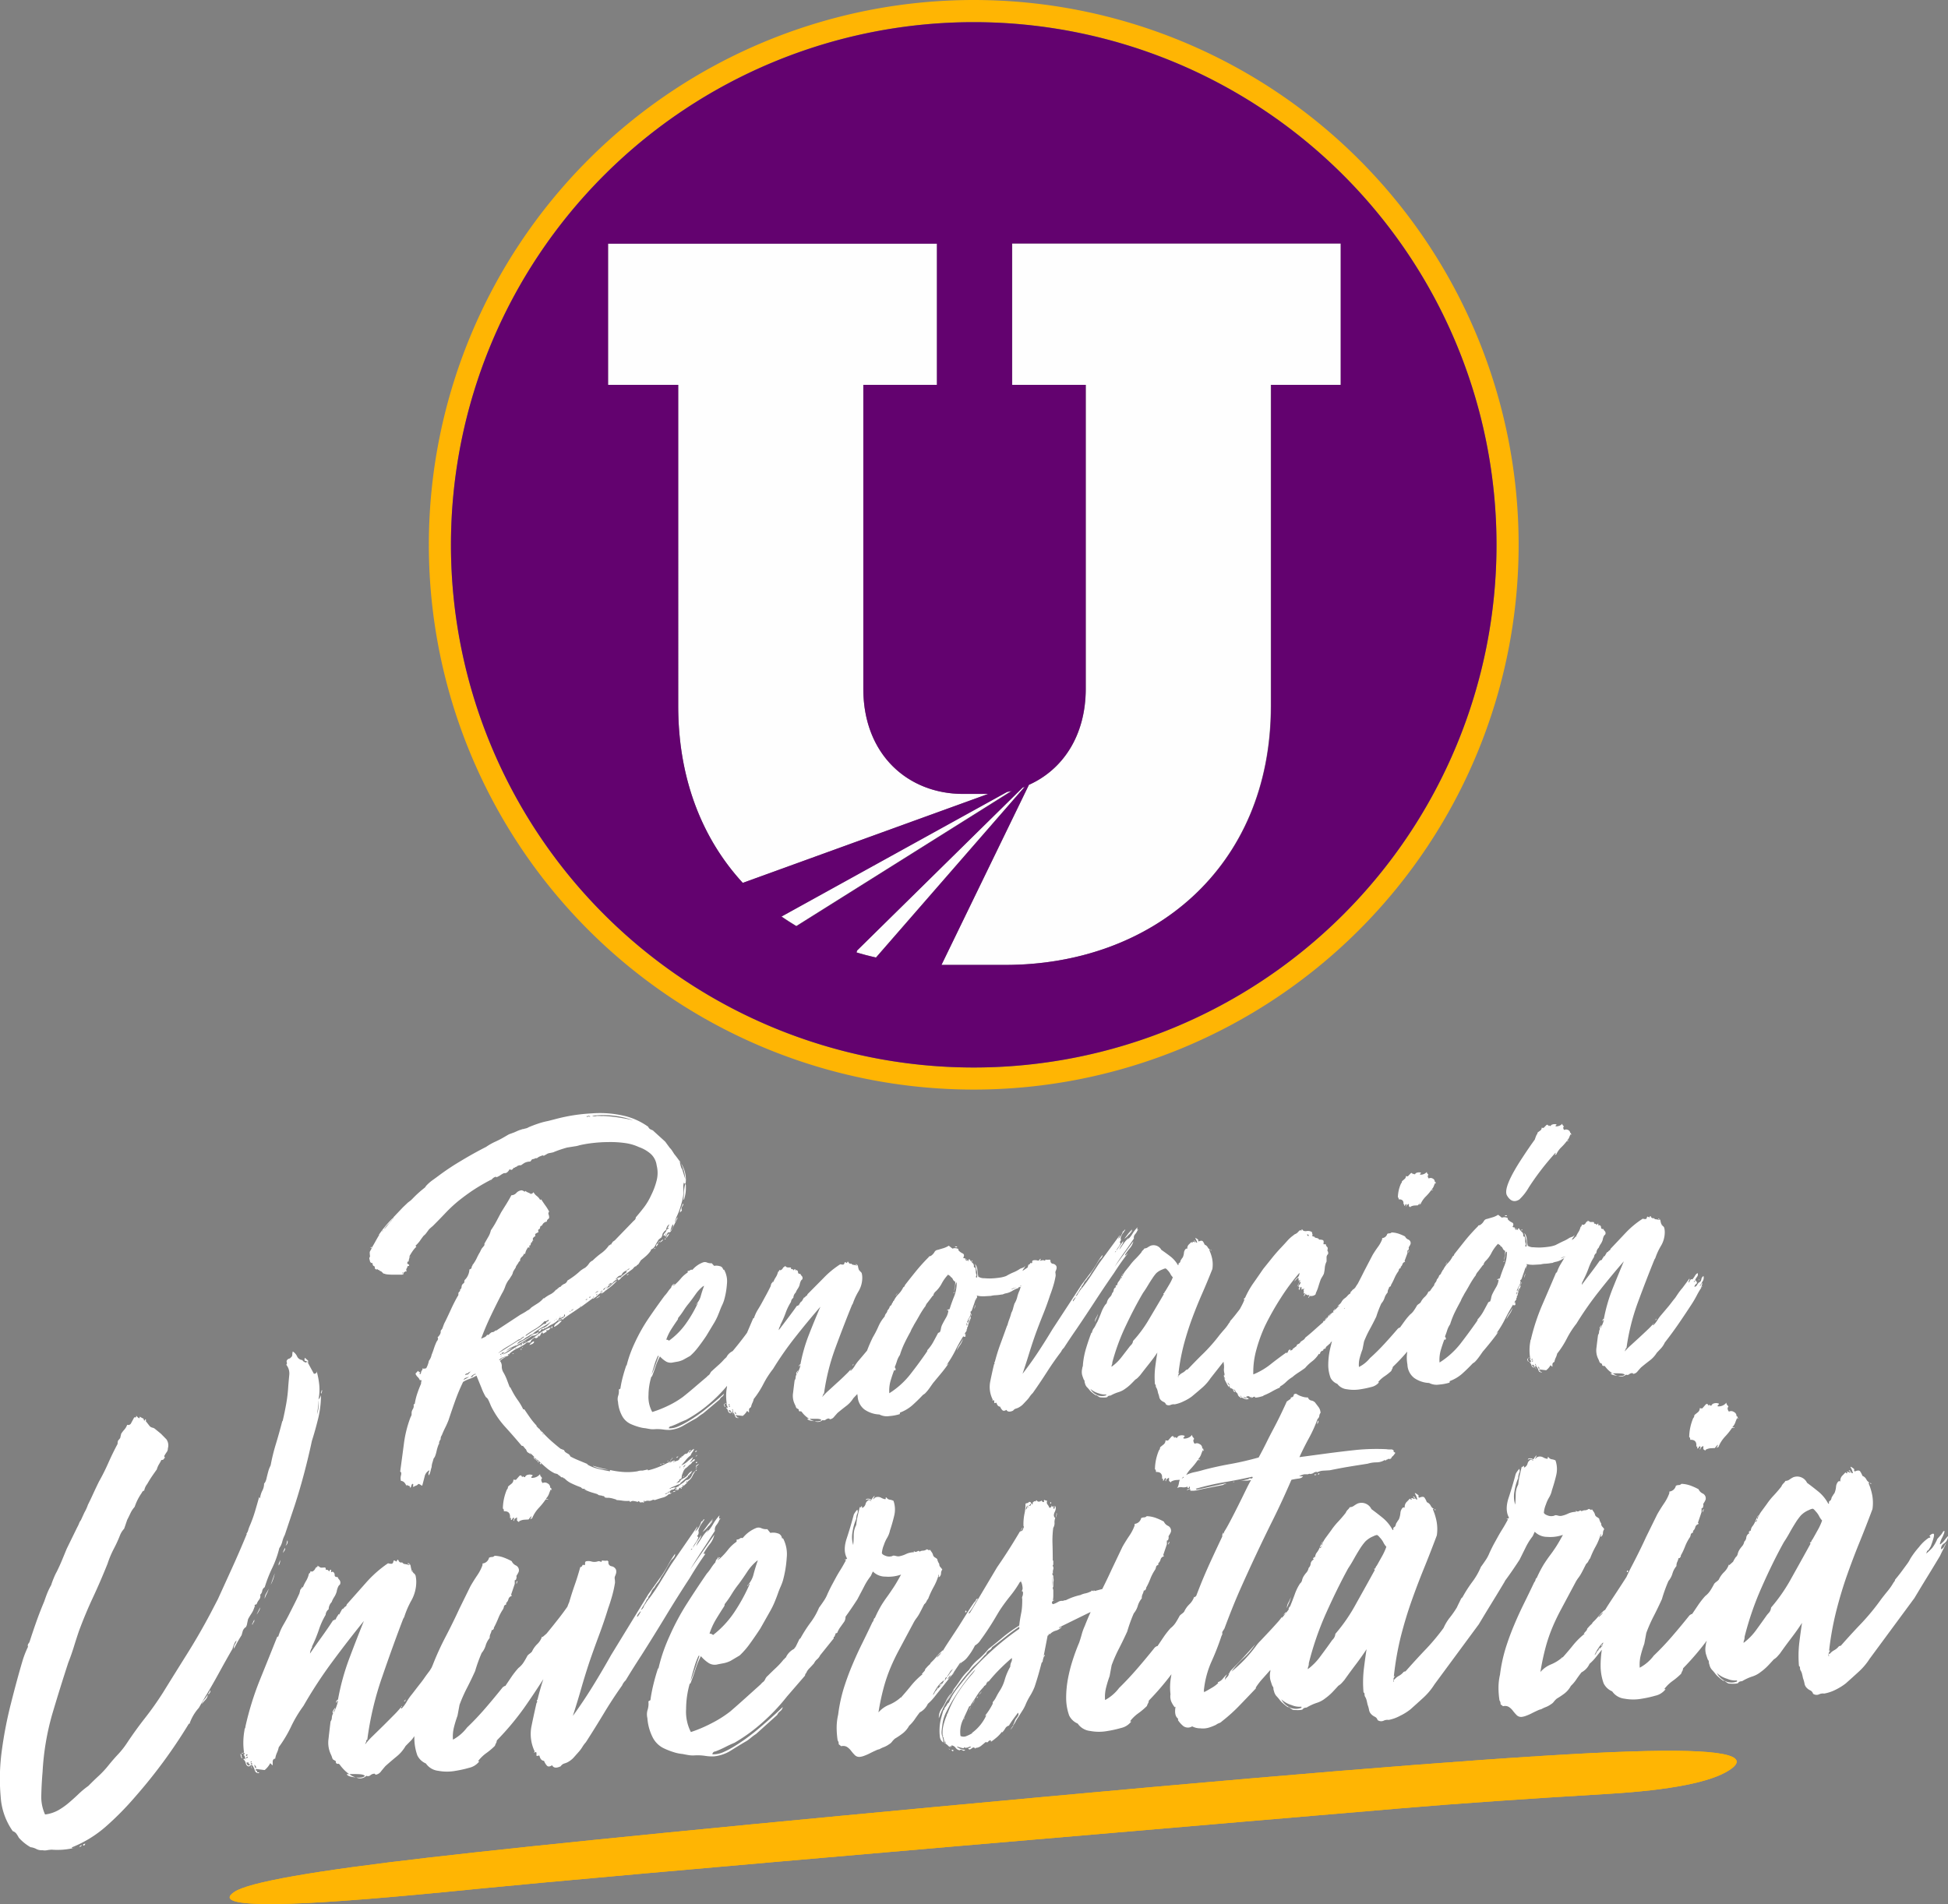<svg xmlns="http://www.w3.org/2000/svg" viewBox="0 0 518.7 507.09"><rect x="0" y="0" width="518.7" height="507.09" fill="#808080" stroke="none"/><defs><style>.cls-1{fill:#ffb503;}.cls-1,.cls-2,.cls-3,.cls-4{fill-rule:evenodd;}.cls-2{fill:#fefefe;}.cls-3{fill:#63026f;}.cls-4{fill:#fff;}</style></defs><title>Asset 2</title><g id="Layer_2" data-name="Layer 2"><g id="Layer_1-2" data-name="Layer 1"><path class="cls-1" d="M259.28,0A145.09,145.09,0,1,1,114.19,145.09,145.09,145.09,0,0,1,259.28,0Zm0,5.9a139.2,139.2,0,1,0,139.2,139.2A139.2,139.2,0,0,0,259.28,5.9Z"/><path class="cls-2" d="M249.47,64.85H161.91V102.5h18.68V188c0,19.55,6.49,35.51,17.19,47.13l65.35-23.69h-6.7c-14.6,0-26.55-10.42-26.55-28V102.5h19.6V64.85Zm-41.41,179.2,60.06-33.18q.63-.12,1.25-.27l-57.34,36q-2-1.22-4-2.57Zm20,9.56.15-.5,44.07-43.38.56-.21L233.23,255q-2.64-.59-5.21-1.36Zm22.64,3.31L274,209c8.93-4,15.13-13,15.13-25.63V102.5h-19.6V64.85H357V102.5H338.37V188c0,43.3-31.84,69-70.75,69h-17Z"/><path class="cls-3" d="M259.28,5.9a139.2,139.2,0,1,1-139.2,139.2A139.2,139.2,0,0,1,259.28,5.9Zm-9.81,59H161.91V102.5h18.68V188c0,19.55,6.49,35.51,17.19,47.13l65.35-23.69h-6.7c-14.6,0-26.55-10.42-26.55-28V102.5h19.6V64.85Zm-41.41,179.2q1.94,1.35,4,2.57l57.34-36q-.62.15-1.25.27l-60.06,33.18Zm20,9.56q2.56.77,5.21,1.36l39.58-45.45-.56.21-44.07,43.38-.15.5Zm22.64,3.31h17c38.91,0,70.75-25.67,70.75-69V102.5H357V64.85H269.49V102.5h19.6v80.9c0,12.67-6.2,21.62-15.13,25.63Z"/><path class="cls-4" d="M19.12,492q.13.28.34.19a1.45,1.45,0,0,1,.47-.1,18.88,18.88,0,0,1-6.17.52,11,11,0,0,0-1.27.15,3,3,0,0,1-1.14,0,3.14,3.14,0,0,1-1.68-.33,4.42,4.42,0,0,0-1.54-.48A12.44,12.44,0,0,1,5,489.41a7.47,7.47,0,0,0-.6-1,2,2,0,0,0-1-.73,17.77,17.77,0,0,1-3.22-9.19,54.28,54.28,0,0,1,.27-12A107.81,107.81,0,0,1,2.9,453.74q1.61-6.4,3.08-11.36a25.38,25.38,0,0,1,1.48-3.81.89.89,0,0,1,.07-.79,2.07,2.07,0,0,0,.34-.52q.94-2.92,1.88-5.56t2-5.13q.4-1.17.8-2.2a17.57,17.57,0,0,1,1.07-2.21,19.44,19.44,0,0,1,.67-1.83q.4-1,.8-1.7.8-1.62,1.41-3.09l1.27-3.08,2.82-5.76a6.32,6.32,0,0,0,.47-1,2.72,2.72,0,0,1,.47-.82l.94-2.06a10.81,10.81,0,0,0,.94-2.06q.67-1.33,1.41-2.95t1.54-3.24q1.34-2.37,2.48-4.95t2.48-5.09a2.18,2.18,0,0,1,.13-.87L32,383l.27-1.16a7.48,7.48,0,0,1,.8-1.05,4.16,4.16,0,0,0,.8-1.34.82.82,0,0,0,1.07-.49l.8-1.48.4,0q.13,0,.13-.44l.4.41a1.43,1.43,0,0,0,.4.26q.13,0,.13-.44a6.83,6.83,0,0,0,.8.45q.4.19.27.48.27.27.34,0c0-.19.11-.25.2-.16s.09.33,0,.43l1.07,1.37a1.52,1.52,0,0,0,.74.39,1.52,1.52,0,0,1,.74.39l1.47,1.2,1.47,1.49a2.77,2.77,0,0,1,.4,2.41,1.59,1.59,0,0,1-.27.95q-.27.37-.54.82t-.07.51q.2.2-.2.51,0,.29-.67.33a8.78,8.78,0,0,1-.6,1.11,5.7,5.7,0,0,0-.6,1.4q-.54.75-1.21,1.72t-1.34,2.16a3.82,3.82,0,0,0-.8,1.77q-.4,0-.67.61a14.18,14.18,0,0,0-1,1.64,14.49,14.49,0,0,0-.87,2.06A7.12,7.12,0,0,0,34.74,403q-.47,1-.87,1.77l-.8,2.34a8.41,8.41,0,0,0-.54.68,5.78,5.78,0,0,0-.54,1,34.44,34.44,0,0,1-1.68,3.68,26.06,26.06,0,0,0-1.68,4q-1.88,4.7-3.89,9t-3.75,9q-.67,2-1.34,4.16t-1.47,4.17q-2.28,7-4.29,13.79a69.06,69.06,0,0,0-2.55,15.26Q11.07,475,11,478a11.35,11.35,0,0,0,1,5.24,9.62,9.62,0,0,0,3.55-1.15,18.68,18.68,0,0,0,2.82-2q1.27-1.08,2.55-2.3a22.15,22.15,0,0,1,2.61-2.16q1.34-1.37,2.75-2.67a25.83,25.83,0,0,0,2.61-2.81q1.34-1.66,2.61-3a22.27,22.27,0,0,0,2.35-3q2.28-3.43,4.76-6.59t4.76-6.73q3.22-5.21,6.44-10.34T56,429.77l2-3.84,3.82-8.39q1.94-4.27,3.82-8.82.13-.29,0-.21t0-.07a2.62,2.62,0,0,0,.47-1,10.29,10.29,0,0,1,.47-1.25,35.3,35.3,0,0,0,1.34-3.73q.54-1.82,1.07-3.72.27,0,.13.13c-.09.1,0,.15.13.14a5.75,5.75,0,0,1,.6-2,4,4,0,0,0,.47-1.89,2.45,2.45,0,0,0,.4-.6,4.9,4.9,0,0,0,.27-.88q.13-.58.4-1.6a7.9,7.9,0,0,1,.67-1.76,51.64,51.64,0,0,1,1.41-5.74q.87-2.85,1.68-6l.13-.15q.54-2.32.94-4.57a38.61,38.61,0,0,0,.54-4.69q.13-1.58.27-3a3.72,3.72,0,0,0-.8-2.67.6.6,0,0,0,.13-.65.6.6,0,0,1,.13-.65.78.78,0,0,1,.47-.31.78.78,0,0,0,.47-.31.91.91,0,0,0,.4-.74,3,3,0,0,1,.13-.87,3.07,3.07,0,0,1,1.14,1.29,1.69,1.69,0,0,0,1.41,1,1.12,1.12,0,0,0,.47.47,1.09,1.09,0,0,0,.6.18q.27-.45-.2-.42t-.2-.85q.27.27.67.6t.27.63-.07-.14-.2,0l1.74,3.19q.94-.06.67-.9a21.08,21.08,0,0,1,.74,3.75,13.17,13.17,0,0,1-.2,4,2.77,2.77,0,0,0,.67-1.19,26.31,26.31,0,0,1-.74,6.2q-.74,3.05-1.68,6Q82.14,388,81,392.32t-2.48,8.46q-.67,2-1.34,4t-1.34,4a7.88,7.88,0,0,0-.67,1.76,5.33,5.33,0,0,1-.8,1.77,26.54,26.54,0,0,1-1.88,5.27,36.41,36.41,0,0,0-2,5.13,1.44,1.44,0,0,0-.67,1,1.62,1.62,0,0,1-.54,1,1.53,1.53,0,0,1-.27,1.31,3.67,3.67,0,0,0-.67,1.19q-.13.15-.2.08s-.16,0-.34.24c0,.19,0,.28.07.28s0,.09-.07.29v-.29a6.23,6.23,0,0,1-.8,1.84q-.54.82-.94,1.56-.13.58-.27,1.23a2.07,2.07,0,0,1-.4,1q0-.14-.4.31a2,2,0,0,0-.4.81q-.13.51-.27.95a33,33,0,0,0-2,3.56,1.36,1.36,0,0,1,.2-1.09,3.47,3.47,0,0,0,.47-1.1,2.1,2.1,0,0,0-.6.9,7.09,7.09,0,0,0-.47,1.32q-1.88,3.26-3.62,6.45t-3.62,6.3l-1.74,3A12.16,12.16,0,0,0,50.49,459c0,.1,0,.12-.13.08s-.13,0-.13.08A137.41,137.41,0,0,1,36,478.52a79,79,0,0,1-7.71,7.84A31.15,31.15,0,0,1,19.12,492Zm36.2-40.71a2,2,0,0,1-.54,1.32l-1.07,1.21a3.9,3.9,0,0,1,.74-1.26,6.8,6.8,0,0,0,.87-1.27Zm29.5-78.39a11.94,11.94,0,0,1-.13,1.94q-.13.8-.27,1.81a8.33,8.33,0,0,0,.4-1.81,7,7,0,0,0,0-1.93ZM73.15,419a9.82,9.82,0,0,1-1.07,3.07L73.15,419Zm-3.89,9.11a2.17,2.17,0,0,1-.34,1,5.39,5.39,0,0,1-.6.9l.94-1.92Zm2.28-5a5.57,5.57,0,0,1-.47,1.25,13.09,13.09,0,0,0-.6,1.4,2.65,2.65,0,0,1,.4-1.39,12.41,12.41,0,0,0,.67-1.26Zm5-12.9a1.26,1.26,0,0,1-.54,1.46,1.41,1.41,0,0,0,.34-.74,2.81,2.81,0,0,1,.2-.73ZM55.86,450.11q.27.41.07.64a2.07,2.07,0,0,0-.33.52q-.27-.13,0-.43a1.07,1.07,0,0,0,.27-.73Zm20-37.87a.69.69,0,0,1-.07.65,3.6,3.6,0,0,1-.47.67,6.11,6.11,0,0,1,.27-.73l.27-.59Zm-1.34,3.23a1,1,0,0,1,0,.72,6.11,6.11,0,0,1-.27.73.85.85,0,0,1,.07-.72,1.85,1.85,0,0,0,.2-.73ZM21.8,491.41a.84.84,0,0,1-.67.47.84.84,0,0,1,.67-.47ZM85.62,371.13q-.27-.13-.13-.35a1,1,0,0,0,.13-.51q.27,0,.13.28a1.39,1.39,0,0,0-.13.58Zm-63,119.8q.13.14-.07.43t-.47,0q.13-.29.27-.23t.27-.23Zm45.05-59.57a.7.7,0,0,1-.13.72.9.9,0,0,0-.27.59q-.27,0,0-.43A4,4,0,0,0,67.66,431.36Z"/><path class="cls-4" d="M82.67,418.42a.71.71,0,0,0,.54.11,1.76,1.76,0,0,0,.74-.76.7.7,0,0,1,.6-.47V417q.27,0,.27.27a.13.13,0,0,0,.13-.15.73.73,0,0,0,.67.39l.94-.06a.47.47,0,0,1,.13.56,5.11,5.11,0,0,0,.6.11s.16.13.34.41q.27-.59.54-.46v.57q.27.13.27,0t.27,0a.92.92,0,0,1,.4.84q0,.57.8.52a1.88,1.88,0,0,0,.47.76,1.15,1.15,0,0,1,.2,1.06.41.41,0,0,1-.2.3,1.16,1.16,0,0,0-.33.45,4.89,4.89,0,0,0-.4,1.31,5.52,5.52,0,0,1-.67,1.47,6.17,6.17,0,0,0-.67,1.33,2.85,2.85,0,0,0-.8,1.91,2,2,0,0,0-.8,1.48,20.13,20.13,0,0,0-1.81,4,37.56,37.56,0,0,1-1.81,4.41v.29a3.2,3.2,0,0,0-.54,1.61Q84,438.25,85.62,436t3.08-4.48q.4,0,.4-.17t.27,0a2.77,2.77,0,0,1,.34-.74q.2-.3.47-.74l.13.14.8-1.48a.62.62,0,0,0,.47-.31,1.31,1.31,0,0,1,.6-.47.32.32,0,0,1,.07-.22.32.32,0,0,0,.07-.22l5.23-5.9a31.17,31.17,0,0,1,5.77-5.07q.94.23,1.14.07a.75.75,0,0,0,.27-.45,1,1,0,0,1,.13-.37q.07-.08.74.31.27-.88.54-.25a.71.71,0,0,0,.94.44,1,1,0,0,0,.74.46,4.65,4.65,0,0,1,1.14.29q.13-.29-.13-.28t-.27-.27a.94.94,0,0,1,.8.88,7.82,7.82,0,0,0,.4,1.48q.27,0,.07-.15t.07-.15a.57.57,0,0,0,.07.35.29.29,0,0,1,.07.21,1.23,1.23,0,0,1,.67,1,7,7,0,0,1,.13,1.28,10.17,10.17,0,0,1-1.27,5,23.44,23.44,0,0,0-1.94,4.48l-.27.45q-2.68,7-5.56,15.37a83.32,83.32,0,0,0-4,16.85.41.41,0,0,0-.27.16v.14a.64.64,0,0,1-.13.44.64.64,0,0,0-.13.44,19.36,19.36,0,0,1,2-2.2l2.88-2.82q1.54-1.53,2.88-2.89a23.81,23.81,0,0,0,2-2.27q.13.14-.13.29t0,.43a8.73,8.73,0,0,0,1.41-1.88,15.73,15.73,0,0,1,1.41-2l1.54-2,1-1.28q.4-.52.87-1.2t1.27-1.72l.53-.86q.13-.31.27-.62a74.56,74.56,0,0,1,3.49-7.66q2-3.84,3.62-7.38l2.95-6q.94-1.63,1.81-2.9a12.27,12.27,0,0,0,1.41-2.73v-.43a2,2,0,0,0,1.74-1.54,1.64,1.64,0,0,1,.74-.19,1,1,0,0,0,.74-.33,8,8,0,0,1,2.48.49,16.38,16.38,0,0,1,2.08.95,2.23,2.23,0,0,0,1.14,1.15,1.43,1.43,0,0,1,.74,1.6,4.4,4.4,0,0,1-.54,1,.55.55,0,0,0-.07.43.55.55,0,0,1-.07.43.39.39,0,0,1-.4.45v1l-.94,2.78q0,.29.07.21c0-.05.07,0,.07.21a1.18,1.18,0,0,0-.87.84,1.87,1.87,0,0,1-.6,1v.43q-.54.18-.6.54a2.83,2.83,0,0,1-.2.66,12.67,12.67,0,0,0-1.27,2.37q-.47,1.17-1,2.21-.27.45-.2.51s0,.17-.2.37q0,.14-.4.17a3.78,3.78,0,0,1-.33,1,2.33,2.33,0,0,0-.2,1.09,5.55,5.55,0,0,0-1.07,2,5.56,5.56,0,0,1-1.07,2,40.94,40.94,0,0,0-1.74,4.83q-1.07,2.36-2.21,4.57a39,39,0,0,0-1.94,4.41l-.54,2.9a30.56,30.56,0,0,0-.94,3.06,10.21,10.21,0,0,0-.27,3.31,11.45,11.45,0,0,0,3.75-3.23q2.41-2.29,4.83-5.09t4.69-5.65a1.7,1.7,0,0,0,.34-.23.52.52,0,0,1,.33-.09l1.61-2.39a23.12,23.12,0,0,1,1.88-2.4,5.88,5.88,0,0,0,1.34-1.44,21.23,21.23,0,0,0,1.07-1.85,3.45,3.45,0,0,1,.6-.54,3.45,3.45,0,0,0,.6-.54,6.53,6.53,0,0,1,1.41-2,5,5,0,0,0,1.27-2l.13.13,1.07-.92q1.74-2.11,3.49-4.36,1.09-1.41,2.07-2.81a12.16,12.16,0,0,1,.48-1.21q.67-2.33,1.47-4.6t1.47-4.74a.56.56,0,0,0,.54-.39q.13-.37.54-.1a.38.38,0,0,0,.2-.44.65.65,0,0,1,.2-.59,2.79,2.79,0,0,1,1.54.05,2.92,2.92,0,0,0,1.81-.11,1.86,1.86,0,0,1,.8.24.32.32,0,0,1,.07-.22.32.32,0,0,0,.07-.22,4.22,4.22,0,0,0,1.47.05l.27.27a1,1,0,0,0,.8,1.24,1.57,1.57,0,0,1,1.21.93,1.9,1.9,0,0,1,0,1,6.14,6.14,0,0,1-.27.73,1.25,1.25,0,0,0-.07.72,6.49,6.49,0,0,1,.07,1A30.37,30.37,0,0,1,163,425q-.54,1.89-1.07,3.36-1.07,3.5-2.41,7.09t-2.55,7.1q-1.21,3.65-2.21,7.15T152.53,457q2.82-3.89,5.3-7.91t4.89-8.31l9.92-16.21,3.75-5.24a27.64,27.64,0,0,0,1.54-2.6,24.84,24.84,0,0,1,1.81-2.9q.13.71-.94,1.63-.67,1-1.27,2.15t-1.27,2.15a1.53,1.53,0,0,0-.34.52,1,1,0,0,1-.2.37,4.17,4.17,0,0,1-.67,1,6.45,6.45,0,0,0-.8,1.19,2.9,2.9,0,0,0-.8,1.12,4.42,4.42,0,0,1-.8,1.27q0,.57-.27.59l.07.14q-.07-.14-.2,0a10.36,10.36,0,0,1-.8,1.48q-.4.6-.8,1.34a1.67,1.67,0,0,0,.74-.83,2.72,2.72,0,0,1,.47-.82q.27-.45.47-.74a5.8,5.8,0,0,1,.47-.6,50.8,50.8,0,0,0,3-4.41q1.41-2.3,2.88-4.68l7-10.16a1,1,0,0,1-.2.59,2.77,2.77,0,0,0-.34.74,6,6,0,0,0,1.61-2.67q.27,0,.34-.16a2.23,2.23,0,0,1,.34-.45l.13.13q-.54.75-.94,1.35a5.35,5.35,0,0,0-.67,1.62,1.2,1.2,0,0,1-.27,1.31q0,.29.13.28c.09,0,.13,0,.13.14a4.53,4.53,0,0,1-.74,1.48,4.88,4.88,0,0,0-.74,1.33l2.28-3.43a3.56,3.56,0,0,1-.6,1.4,5.49,5.49,0,0,0-.74,1.55q.8-1.19,1.47-2.24a11.2,11.2,0,0,1,1.61-2q.13.14-.07.29a.41.41,0,0,0-.2.3,9.35,9.35,0,0,0,1.61-2.1,14.14,14.14,0,0,1,1.74-2.4,1.09,1.09,0,0,1-.07.43.53.53,0,0,0,.07.43c0,.1,0,.09.07,0s.11-.1.2,0l-.27.3a5.08,5.08,0,0,1-.8,1.41,1.89,1.89,0,0,0-.4,1.53q-1.61,2.53-3.29,5.07T183.77,418l6.44-9.27a6,6,0,0,1-1.21,2.51,19.45,19.45,0,0,0-1.61,2.39q0,.29.2.2c.13-.06.2,0,.2.06q-1.07,1.5-2.08,3.06t-2.08,3.35q-3.22,4.92-6.37,10.12t-6.37,10.27q-1.07,1.64-2.15,3.35t-2.15,3.49a3.85,3.85,0,0,0-.94,1.35q-2.55,3.59-4.83,7.38T156,464a8.6,8.6,0,0,0-.94,1.27,8.61,8.61,0,0,1-.94,1.27l-1.21,1.36a5.45,5.45,0,0,1-1.21,1.08,4.34,4.34,0,0,1-1.34.65,1.85,1.85,0,0,0-1.07.78q-1.74.82-2.28-.29-.94.63-1.41.08a4.17,4.17,0,0,1-.74-1.24q-.94-.09-1.21-1.36a.44.44,0,0,0-.4,0,.44.44,0,0,1-.4,0v-.72q0-.43-.67-.1c0-.1,0-.14.07-.15s.07-.1.07-.29a10.72,10.72,0,0,1-.8-6.61q.67-3.26,1.34-6.17.27-.3.13-.51t.13-.37q.67-2.76,1.56-5.49-2.48,3.89-5,7.49a73.4,73.4,0,0,1-7.37,8.82l-.13.58a3.62,3.62,0,0,0-.4.88,18.23,18.23,0,0,1-2.28,1.93,10.31,10.31,0,0,0-2.14,2.06q-.13.15.27.13a4.68,4.68,0,0,1-2.75,1.74,29.09,29.09,0,0,1-3.55.79,12.61,12.61,0,0,1-4.63,0,4.59,4.59,0,0,1-3.29-1.95,4.48,4.48,0,0,1-2.28-2.15,14,14,0,0,1-.8-4.75q0-.2,0-.39a8,8,0,0,1-.81,1.09L108,465a10.07,10.07,0,0,1-2.48,2.87q-1.68,1.39-2.88,2.47-.4.45-1.14,1.36a2.15,2.15,0,0,1-1.41.94.2.2,0,0,1-.2-.13.2.2,0,0,0-.2-.13,1.64,1.64,0,0,0-1.07.42,1,1,0,0,1-1.07.14,2.32,2.32,0,0,1-2.68.45q1.74.18,2.28-.42-.27-.41-1.68-.47t-2.48,0a9.45,9.45,0,0,1-1.61-1.41,10.56,10.56,0,0,1-.94-1.16q-.27-.27-.47-.19t-.47-.19q-.13-.28-.07-.35t-.07-.21l-.67-.39a1.48,1.48,0,0,1-.27-.56,5.46,5.46,0,0,0-.27-.7,7.32,7.32,0,0,1-.67-4.26q.27-2.45.54-4.61a1.8,1.8,0,0,0,.34-1,2.75,2.75,0,0,1,.34-1.17q-.27-.27,0-.72a5.09,5.09,0,0,1,.54-.75,1,1,0,0,1-.2.59,1.28,1.28,0,0,0-.2.73A13.16,13.16,0,0,0,90,453.06q-.27-.13-.27.09a.53.53,0,0,1-.13.37q-.27-.56.4-.88A62.41,62.41,0,0,1,93,441.71q1.88-5,3.89-10Q92.6,437,88.44,442.63a120.17,120.17,0,0,0-7.64,11.7,33.72,33.72,0,0,0-3.29,5.5,33.76,33.76,0,0,1-3.29,5.5,6.29,6.29,0,0,1-.47,1.46,6.1,6.1,0,0,0-.47,1.6q-.13-.14-.2.08t-.07-.07a.91.91,0,0,0-.4.74v1a.68.68,0,0,1-.34-.27.68.68,0,0,0-.33-.27,5.77,5.77,0,0,1-1.47,1.81l-2.28-.29a.35.35,0,0,0-.07.36q.07.21.33.05v.29q0,.29.27.2t.27.2a1,1,0,0,1-1.14-.72,4,4,0,0,0-.74-1.46.91.91,0,0,0-.54.25.47.47,0,0,1-.54.1q-.4-.12-.6-.82a1.63,1.63,0,0,0-.6-1q.13-.29.27-.16a.4.4,0,0,1,.13.28,1,1,0,0,0,0-.72,1.69,1.69,0,0,0-.4-.69q.4,0,.27-.3t-.4,0a.25.25,0,0,1-.4-.12.6.6,0,0,0,.67-.18,18.38,18.38,0,0,1,.13-5.88,1,1,0,0,1,.13-.51,1,1,0,0,0,.13-.51,79.47,79.47,0,0,1,3.82-12.33q2.35-5.8,4.63-11.52c.09,0,.11,0,.07-.08s0,0,.2.06a15.09,15.09,0,0,1,1.41-3.24q.87-1.48,1.68-3.11l1.27-2.51q.6-1.18,1.27-2.65a7.35,7.35,0,0,0,.2-.8,1.13,1.13,0,0,1,.47-.67v-.29l.27.13a10.55,10.55,0,0,1,.87-1.77,6.18,6.18,0,0,0,.74-1.91.71.71,0,0,0,.4-.74Zm322-99.08a13.68,13.68,0,0,0,2.41-3.11,70.22,70.22,0,0,1,6.56-8.61h0a2.81,2.81,0,0,1,.62-.63.91.91,0,0,1-.31.62c.14,0,.21,0,.21-.06s.07-.05.21-.06a6.25,6.25,0,0,1,1.34-1.92,13.2,13.2,0,0,0,1.45-1.63l.52,0c0-.07-.07-.1-.21-.09s-.21,0-.21-.09a2.48,2.48,0,0,0,.57-.83,8.77,8.77,0,0,1,.36-.82c.07,0,.14.06.21.19q0-.2-.05-.25s-.05-.11-.05-.25-.21,0-.21-.09a.84.84,0,0,0-.57-.77,1.05,1.05,0,0,0-1,0,.83.83,0,0,1-.26-.49.35.35,0,0,1,.16-.41,1.24,1.24,0,0,0-.26-.33.57.57,0,0,1-.16-.44,2.15,2.15,0,0,1-1.76.7q-.1-.19.05-.25a.25.25,0,0,0,.16-.26,1.68,1.68,0,0,0-1,0,.74.74,0,0,0-.57.43.57.57,0,0,1-.41-.18c-.07,0-.09,0-.05.1s0,.07-.15,0q-.21-.49-.62-.06l-.62.63a.81.81,0,0,1-.52-.07.9.9,0,0,1-.36.77l-.67.49a.35.35,0,0,0-.1.26.58.58,0,0,1-.21.36,10.39,10.39,0,0,0-.49,1.3q-1.46,2-3.3,4.81-5.32,8.08-4.09,10.12c.9,1.51,2,1.86,3.32,1Zm16.62,6.77a.59.59,0,0,0,.42.08,1.33,1.33,0,0,0,.58-.56.54.54,0,0,1,.47-.34v-.21a.17.17,0,0,1,.21.2.1.1,0,0,0,.11-.11.58.58,0,0,0,.52.29l.73,0a.33.33,0,0,1,.11.41l.47.08s.12.1.26.3q.21-.43.42-.34v.42q.21.09.21,0t.21,0a.66.66,0,0,1,.31.61q0,.42.63.38a1.37,1.37,0,0,0,.37.56.8.8,0,0,1,.16.78q0,.1-.16.22a.86.86,0,0,0-.26.33,3.42,3.42,0,0,0-.31,1,3.92,3.92,0,0,1-.52,1.08,4.41,4.41,0,0,0-.53,1,2,2,0,0,0-.63,1.4,1.47,1.47,0,0,0-.63,1.09,14.34,14.34,0,0,0-1.42,2.91,26.53,26.53,0,0,1-1.42,3.23V341a2.24,2.24,0,0,0-.42,1.18l2.41-3.18q1.26-1.65,2.41-3.29.32,0,.31-.12t.21,0a2,2,0,0,1,.26-.54l.37-.55.1.1.63-1.09a.49.49,0,0,0,.37-.23,1,1,0,0,1,.47-.34.22.22,0,0,1,.05-.16.23.23,0,0,0,.05-.16l4.09-4.33a24,24,0,0,1,4.51-3.72q.73.17.89.05a.55.55,0,0,0,.21-.33.69.69,0,0,1,.1-.27s.23,0,.58.23q.21-.64.42-.18a.56.56,0,0,0,.74.33.75.75,0,0,0,.58.33,3.85,3.85,0,0,1,.89.21q.11-.22-.1-.2a.17.17,0,0,1-.21-.2.71.71,0,0,1,.63.65,5.46,5.46,0,0,0,.31,1.08q.21,0,.05-.11c-.1-.06-.09-.1.05-.11a.4.4,0,0,0,.05.26.2.2,0,0,1,.05.15.91.91,0,0,1,.52.71,4.78,4.78,0,0,1,.1.94,7.08,7.08,0,0,1-1,3.68,16.61,16.61,0,0,0-1.52,3.29l-.21.33q-2.1,5.16-4.36,11.27a57.84,57.84,0,0,0-3.1,12.35.32.32,0,0,0-.21.12v.1a.45.45,0,0,1-.11.32.45.45,0,0,0-.1.32,14.58,14.58,0,0,1,1.57-1.61l2.26-2.07q1.21-1.12,2.26-2.12a17.88,17.88,0,0,0,1.57-1.66q.1.1-.11.22t0,.31a6.47,6.47,0,0,0,1.1-1.37,11.53,11.53,0,0,1,1.1-1.48l1.21-1.43.79-.94q.31-.39.68-.88t1-1.26q.21-.33.73-1.09T448,343l1.1-1.48q.53-.71.73-1a.48.48,0,0,1-.05.48,1.15,1.15,0,0,0-.16.59.72.72,0,0,0,.31-.39,1.51,1.51,0,0,1,.31-.49.4.4,0,0,1,.26,0,.2.2,0,0,0,.16,0,6.8,6.8,0,0,0,.63-.88,1.93,1.93,0,0,1,.73-.78.91.91,0,0,1-.16,1,7.72,7.72,0,0,0-.47.76q.21.09-.16.32t-.16.22q0,.21.21-.12t.21-.12q.21-.22.11,0t.1.1q.32.51-.05.74a1.1,1.1,0,0,0-.47.76.84.84,0,0,0,.68-.46,4,4,0,0,1,.47-.66,1,1,0,0,0,.68-.83,1.32,1.32,0,0,1,.58-.93,1.68,1.68,0,0,1-.21,1.38,10.61,10.61,0,0,1-.84,1.31.69.69,0,0,0,.42-.39,1.5,1.5,0,0,1,.31-.49,2.05,2.05,0,0,1-.42,1.28q.11.1.21-.17t.21-.17a19.74,19.74,0,0,0-1.42,2.34,28.22,28.22,0,0,1-1.42,2.44q-1.78,2.73-3.46,5.18t-3.67,5a6.06,6.06,0,0,1-1,1.53l-1.15,1.22a7.53,7.53,0,0,1-1.94,2.1q-1.31,1-2.26,1.81-.31.33-.89,1a1.7,1.7,0,0,1-1.1.69.16.16,0,0,1-.16-.1.16.16,0,0,0-.16-.1,1.34,1.34,0,0,0-.84.31.8.8,0,0,1-.84.1,1.91,1.91,0,0,1-2.1.33q1.36.13,1.78-.31-.21-.3-1.31-.35t-1.94,0a7.29,7.29,0,0,1-1.26-1,7.87,7.87,0,0,1-.73-.85q-.21-.2-.37-.14t-.37-.14q-.11-.2-.05-.26s0-.09-.05-.15l-.52-.29a1.06,1.06,0,0,1-.21-.41,3.84,3.84,0,0,0-.21-.51,5.07,5.07,0,0,1-.52-3.12q.21-1.8.42-3.38a1.27,1.27,0,0,0,.26-.75,1.92,1.92,0,0,1,.26-.85q-.21-.2,0-.52a3.74,3.74,0,0,1,.42-.55.73.73,0,0,1-.16.43.89.89,0,0,0-.16.53,9.27,9.27,0,0,0,.94-2.26c-.14-.06-.21,0-.21.06a.38.38,0,0,1-.11.27q-.21-.41.31-.65a43.49,43.49,0,0,1,2.31-8q1.47-3.65,3-7.31-3.36,3.86-6.61,8a87.72,87.72,0,0,0-6,8.58,24.5,24.5,0,0,0-2.57,4,24.46,24.46,0,0,1-2.57,4,4.4,4.4,0,0,1-.37,1.07,4.26,4.26,0,0,0-.37,1.18q-.1-.1-.16.06c0,.11-.05.09-.05,0a.66.66,0,0,0-.31.54V364a.53.53,0,0,1-.26-.2.52.52,0,0,0-.26-.19,4.29,4.29,0,0,1-1.15,1.32l-1.78-.21a.24.24,0,0,0-.05.27c0,.1.12.12.26,0v.21q0,.21.21.15t.21.15q-.73,0-.89-.53a2.84,2.84,0,0,0-.58-1.07.74.74,0,0,0-.42.18.38.38,0,0,1-.42.08q-.32-.09-.47-.6a1.19,1.19,0,0,0-.47-.71q.1-.22.21-.12a.28.28,0,0,1,.1.2.68.68,0,0,0,0-.52,1.22,1.22,0,0,0-.31-.51q.31,0,.21-.22t-.31,0a.2.2,0,0,1-.31-.09.49.49,0,0,0,.52-.13,12.61,12.61,0,0,1,.1-4.31.67.67,0,0,1,.1-.37.68.68,0,0,0,.1-.37,55.57,55.57,0,0,1,3-9q1.84-4.25,3.62-8.44c.07,0,.09,0,.05-.06s0,0,.16,0a10.7,10.7,0,0,1,1.1-2.37q.44-.71.86-1.46-.3.15-.6.34a5,5,0,0,1-1.89.68l-.37.13h-.05l-.05.06a1.09,1.09,0,0,1-.47.08,11.35,11.35,0,0,1-1.57.19,5.69,5.69,0,0,0-1.26.18l-1.78.1a6.79,6.79,0,0,1-2-.2q.21.41.05.57a.85.85,0,0,0-.16.59q-.21-.09-.1-.2a.13.13,0,0,0,0-.21l-.52,1.6q-.21.54-.31.86t-.31.86a.9.9,0,0,1-.21.17q-.1.06-.1.27l.1.1a3.45,3.45,0,0,1-.47,1.34,5.82,5.82,0,0,0-.58,1.24.57.57,0,0,0,.37-.49,1,1,0,0,1,.26-.59q.21-.43.37-.7a1.15,1.15,0,0,0,.16-.59q.21.2-.05.53t-.05.53a13.08,13.08,0,0,1-.47,1.23,5,5,0,0,0-.37,1.33q-.21-.09-.16.27t-.16.27a.69.69,0,0,1-.16.69,1.61,1.61,0,0,0-.37.81q0-.21.31-.23,0,.32-.1.32c0,.14,0,.19.05.15s.05,0,.05.15a.86.86,0,0,1-.52.13l-.1-.2q-1.15,1.85-2.15,3.85a27.15,27.15,0,0,1-2.26,3.75q.11.1.16-.06a.26.26,0,0,1,.26-.17q-.94,1.31-2,2.63t-2.1,2.53q-.52.76-1,1.42a11.65,11.65,0,0,1-1,1.21,1.78,1.78,0,0,1-.42.34,1.79,1.79,0,0,0-.42.34q-1.15,1.22-2.57,2.51a10.58,10.58,0,0,1-3.31,2q-.11,0-.11.43a12.74,12.74,0,0,1-2.83.53,4.29,4.29,0,0,1-2.62-.43,7.46,7.46,0,0,1-4-1.35,4.71,4.71,0,0,1-1.78-3.57,9.88,9.88,0,0,1-.05-3.36v-.07a54.94,54.94,0,0,1-3.84,4.07l-.1.43a2.58,2.58,0,0,0-.31.65,14.12,14.12,0,0,1-1.78,1.41,7.86,7.86,0,0,0-1.68,1.51q-.1.11.21.09a3.7,3.7,0,0,1-2.15,1.28,24.14,24.14,0,0,1-2.78.58,10.55,10.55,0,0,1-3.62,0,3.64,3.64,0,0,1-2.57-1.43,3.42,3.42,0,0,1-1.78-1.58,9.65,9.65,0,0,1-.63-3.48,19,19,0,0,1,.37-3.69q.24-1.2.58-2.38l-.11.1.1-.22q-.21,0-.42.44l-1.15,1q0,.21-.05.21s-.05.07-.05.21q-.63,0-.63.56-.21-.09-.52.19a.8.8,0,0,0-.31.6.1.1,0,0,0-.1.11q0,.1-.21-.09a7.17,7.17,0,0,1-1.78,2,11.76,11.76,0,0,0-1.89,1.79q-.94.68-1.84,1.26a12.44,12.44,0,0,0-1.52,1.14,9.3,9.3,0,0,0-1.68,1.3,7.3,7.3,0,0,1-1.57,1.19.45.45,0,0,0-.1.32,18.5,18.5,0,0,0-2.15,1.07,16.15,16.15,0,0,1-2.26,1.07v.1l-1,.27a6.65,6.65,0,0,1-1.26.18l.1-.22a.68.68,0,0,0-.58.09,1.15,1.15,0,0,1-.58.19l.21-.22q0-.21-.31.12a2.19,2.19,0,0,0-.42-.34,2,2,0,0,0-.73.09l.21.3a2.38,2.38,0,0,1-1-.26.93.93,0,0,0,.52.39.49.49,0,0,0,.53-.13.8.8,0,0,0,.52.29,1.5,1.5,0,0,1-1.1.06,8.58,8.58,0,0,1-1-.47v.21q-.42-.19-.42-.29.21,0,.21.09a1,1,0,0,1-.68-.7,1.05,1.05,0,0,0-.58-.7.82.82,0,0,0-.53-.7.42.42,0,0,0,.21.36.26.26,0,0,1,.1.36q-.42-.19-.42-.5t-.52-.5-.1.22a.85.85,0,0,1-.26-.46.46.46,0,0,0-.26-.35q-.21,0-.05.16t-.05.06q-.42-.71-.84-1.53a3.58,3.58,0,0,1-.42-1.66.28.28,0,0,1,.11.2,1.31,1.31,0,0,0,0-.73,4.34,4.34,0,0,1-.11-1,4.79,4.79,0,0,0-.05-1.57q0-.21-.06-.42l-3.45,4.39a12.85,12.85,0,0,1-2.31,2.6q-1.36,1.18-2.73,2.31a12.12,12.12,0,0,1-2.1,1.22,8.94,8.94,0,0,1-2.41.82,1.94,1.94,0,0,0-1.1.17,1.32,1.32,0,0,1-1.21-.14,1.07,1.07,0,0,0-.58-.65,2.43,2.43,0,0,1-.79-.53,1.49,1.49,0,0,1-.42-.82,5.69,5.69,0,0,0-.31-1q-.1-.52-.21-.88a2.27,2.27,0,0,0-.31-.66,1,1,0,0,1-.1-.47.35.35,0,0,0-.21-.36,21,21,0,0,1,.05-4.46q.26-2.06.58-4-.94,1.42-2.2,3t-2.41,3.08l-.52.55a3,3,0,0,1-.73.57q-.63.67-1.26,1.28a10.93,10.93,0,0,1-1.47,1.19,5.57,5.57,0,0,1-1.78.89,10.89,10.89,0,0,0-2.1.91q-.63,0-.79.31t-1.94.16a1,1,0,0,1-.42-.19,2.87,2.87,0,0,1-.42-.29.77.77,0,0,0-.31-.09.29.29,0,0,1-.21-.09,7.42,7.42,0,0,1-.84-.63,4.25,4.25,0,0,1-.73-.75,9.12,9.12,0,0,0-.68-.75,2.24,2.24,0,0,1-.47-1,1,1,0,0,1-.1-.47.61.61,0,0,0-.21-.46q-.21-.51-.42-1.18a3.58,3.58,0,0,1,0-1.73,1.33,1.33,0,0,1,.1-.48,1.91,1.91,0,0,0,.1-.69,22,22,0,0,1,.84-4.3q.63-2.08,1.36-4,0-.11.21-.12a1.33,1.33,0,0,1,.1-.48q.11-.27.21-.48a5,5,0,0,0,.63-1,10,10,0,0,1,.53-1q.52-1.18,1-2.42a9.28,9.28,0,0,1,1.1-2.11,1.1,1.1,0,0,0,.42-.65,2.48,2.48,0,0,1,.31-.75,5,5,0,0,1,.58-.71,1.83,1.83,0,0,0,.47-.92,1.22,1.22,0,0,0,.42-.81,1.06,1.06,0,0,1,.63-.82c0-.07,0-.1-.05-.1s-.05-.07-.05-.21.21-.06.21-.17.07-.09.21,0a1.47,1.47,0,0,1,.37-1,3.52,3.52,0,0,0,.58-1q.11.2.21.09a.45.45,0,0,0,.1-.32q-.11-.1-.1.06t-.21.17l.31-.65a5.5,5.5,0,0,1,.31-.54.53.53,0,0,1-.16.38.44.44,0,0,0-.05.48,5.4,5.4,0,0,1,.84-1.52l1.15-1.43a13.67,13.67,0,0,1,1.47-1.71q.84-.84,1.57-1.72a1.78,1.78,0,0,1,.42-.6,2.07,2.07,0,0,0,.42-.5,1.56,1.56,0,0,0,.84-.26,5,5,0,0,1,.84-.47,2.34,2.34,0,0,1,2.83,1.1q1.26.87,2.41,1.75a7.88,7.88,0,0,1,2,2.3q.21.09.16-.11a.46.46,0,0,1,.16-.43h.1a1,1,0,0,0,.26-.49,1,1,0,0,1,.26-.49,1.32,1.32,0,0,1,.21-.33,1.32,1.32,0,0,0,.21-.33,4.06,4.06,0,0,0,.26-1.12,1.68,1.68,0,0,1,.47-1q.21-.12.26-.07a.2.2,0,0,0,.16,0,1.39,1.39,0,0,1,.37-1.07q.37-.34.68-.67a.16.16,0,0,1,.16.1q.05.1.26,0t-.05-.1q-.16,0-.05-.1a.82.82,0,0,1,.63.17q.21-.22,0-.26a.23.23,0,0,1-.21-.25.59.59,0,0,1,.42.34.38.38,0,0,0,.42.24,3.12,3.12,0,0,0-.42-1q-.31-.51.63.17a.23.23,0,0,1,.05.26q-.05.16.16.25.84-.36,1.1,0a4,4,0,0,1,.47.87,1.53,1.53,0,0,1,.84.74,1.52,1.52,0,0,0,1,.73q-.21.22-.26,0t-.37-.08a10.91,10.91,0,0,1,.79,2.37,7.84,7.84,0,0,1,.05,2.73q-1.36,3.44-2.73,6.56t-2.57,6.34q-1.21,3.22-2.2,6.84a55,55,0,0,0-1.52,8c0,.07,0,.07.05,0s.09-.08.16,0a1.19,1.19,0,0,0-.31,1.07q.1.1.05-.26t.16-.17a3.09,3.09,0,0,1,.94-.74,3.1,3.1,0,0,0,.94-.74.64.64,0,0,1,.42-.13q2.41-2.55,4.36-4.44a45.63,45.63,0,0,0,4.15-4.75q.63-.77,1.31-1.54a11.33,11.33,0,0,0,1.21-1.64.92.92,0,0,0,.31-.54l.58-.66q.47-.55.94-1.16l.94-1.21.14-.19.33-.62a17.22,17.22,0,0,0,.94-2q-.21-.09-.16,0a.18.18,0,0,1-.05.21.3.3,0,0,1,.05-.37.46.46,0,0,1,.26-.17,22.86,22.86,0,0,1,2.26-4q1.31-1.86,2.57-3.71l2.41-3q1.15-1.43,2.52-2.87.84-.89,1.52-1.66a9.86,9.86,0,0,1,1.63-1.46,1.42,1.42,0,0,1,.52-.34,1.79,1.79,0,0,0,.63-.46l.37-.39q.16-.17.58-.09.21,0,.05-.11t-.05-.1q.21,0,.21-.12.21.62,1.15.51a2,2,0,0,1,1.47.28,1.13,1.13,0,0,0,.1.52.35.35,0,0,1-.1.43.85.85,0,0,0,.47.24q.26,0,.26.25l.68.17a.6.6,0,0,1,.47.39,2.62,2.62,0,0,1,.94.1q.42.13.21,1,.1.2.26.14a.47.47,0,0,1,.37,0,1.14,1.14,0,0,0,.37.71q.26.2.05.94l.21.41v.52a1.17,1.17,0,0,0-.42,1v1a4.47,4.47,0,0,0-.47,1.65,9.5,9.5,0,0,1-.26,1.64,7.47,7.47,0,0,1-.42.76,7.41,7.41,0,0,0-.42.76q-.31.86-.58,1.76a11.12,11.12,0,0,1-.68,1.77.49.49,0,0,1-.05.21.48.48,0,0,0-.05.21,1.72,1.72,0,0,1-1.47.4.51.51,0,0,0-.26.33q-.05.21-.26.12a1.07,1.07,0,0,0,.31-.75c-.07-.07-.12,0-.16.06s-.12.13-.26.07-.16-.18-.26-.14-.16,0-.16,0v-.31a2.23,2.23,0,0,0-.52.76.35.35,0,0,1,0-.37,3.67,3.67,0,0,0,.21-.38c-.07-.14-.12-.17-.16-.1s-.12.08-.26,0a.49.49,0,0,0,.1-.53.71.71,0,0,1,.1-.64q-.1-.2-.16,0t-.16,0q-.31.23-.21.06t-.1,0l-.11.22a3.31,3.31,0,0,1,.05-.42q.05-.32-.16-.41a1,1,0,0,0-.26.43,2.16,2.16,0,0,1-.16.43.39.39,0,0,1,0-.63.26.26,0,0,0-.31-.3,3.72,3.72,0,0,1,.42-.55,1.07,1.07,0,0,0,.21-.75.88.88,0,0,0-.47.6,1.36,1.36,0,0,1-.47.71,7.37,7.37,0,0,0,.42-.76q.21-.43.42-1-.21,0-.21.12a.32.32,0,0,1-.11.22,1,1,0,0,1-.1-.47,1,1,0,0,0-.1-.47,2.44,2.44,0,0,0-.52.45l-.52.55a2.38,2.38,0,0,1,.79-1A1.44,1.44,0,0,0,346,339a55.64,55.64,0,0,0-4.93,6.63,72.13,72.13,0,0,0-4.2,7.43,40,40,0,0,0-2.31,6.32,22.19,22.19,0,0,0-.84,6.66,18.65,18.65,0,0,0,4.57-2.67q2.15-1.7,4.25-3.18v.21a.86.86,0,0,0,.47-.55.62.62,0,0,1,.58-.45q.1.1,0,.1t0,.21a.88.88,0,0,1,.37-.13q.16,0,.26-.33l1.05-.79v-.21a1.41,1.41,0,0,1,.52-.34,1,1,0,0,0,.52-.55q.31-.23.68-.46a1.57,1.57,0,0,0,.58-.66q1.15-.91,2.26-1.91t2.26-2q.1-.22.1-.11t.1,0c0-.14,0-.21.05-.21s.05-.07.05-.21l.31,0,.11-.11.42-.55a.1.1,0,0,0,.1-.11l.31-.23a.32.32,0,0,0-.21.12l.21-.33v-.1q.1-.22.11-.11a3.24,3.24,0,0,0,.63-.56.38.38,0,0,1-.16.32.86.86,0,0,0-.26.33,1,1,0,0,0,.37-.39,2.67,2.67,0,0,1,.37-.49q.1.1.16,0c0-.07.12-.11.26-.12q-.21-.2,0-.47a3,3,0,0,0,.31-.49q.1.2-.05.27a.26.26,0,0,0-.16.27,4.51,4.51,0,0,0,.63-.56,7.42,7.42,0,0,1,.73-.67q-.11-.2-.26.07t-.16.06q.21-.22.21-.33a2.62,2.62,0,0,0,.84-.89,3.14,3.14,0,0,1,.73-.88,3.68,3.68,0,0,0,.84-.73,2.53,2.53,0,0,1,.74-.62.63.63,0,0,0,.1-.43,1.13,1.13,0,0,0,.37-.34,2.08,2.08,0,0,1,.47-.45q.21,0,.16-.11c0-.07,0-.11.16-.11q.37-.63.73-1.13.9-1.7,1.69-3.31l2.31-4.43q.73-1.2,1.42-2.13a8.82,8.82,0,0,0,1.1-2v-.32a1.53,1.53,0,0,0,1.36-1.13,1.35,1.35,0,0,1,.58-.14.83.83,0,0,0,.58-.24,6.64,6.64,0,0,1,1.94.36,13.3,13.3,0,0,1,1.63.7,1.69,1.69,0,0,0,.89.84,1,1,0,0,1,.58,1.17,3.12,3.12,0,0,1-.42.76c-.07.14-.09.25-.05.32a.38.38,0,0,1-.05.32.3.3,0,0,1-.31.33v.73l-.74,2q0,.21.05.15s.05,0,.05.15a.9.9,0,0,0-.68.62,1.36,1.36,0,0,1-.47.71v.32q-.42.13-.47.39a2,2,0,0,1-.16.48,9.11,9.11,0,0,0-1,1.74,17.6,17.6,0,0,1-.79,1.62q-.21.33-.16.38s0,.12-.16.27-.1.11-.31.12a2.67,2.67,0,0,1-.26.7,1.61,1.61,0,0,0-.16.8,4,4,0,0,0-.84,1.46,4,4,0,0,1-.84,1.46,28.79,28.79,0,0,0-1.36,3.54q-.84,1.73-1.73,3.35a27.68,27.68,0,0,0-1.52,3.24l-.42,2.12a21.44,21.44,0,0,0-.73,2.25,7,7,0,0,0-.21,2.43,8.83,8.83,0,0,0,2.94-2.37q1.89-1.68,3.78-3.73t3.67-4.14a1.33,1.33,0,0,0,.26-.17.43.43,0,0,1,.26-.07l1.26-1.75a17.07,17.07,0,0,1,1.47-1.76,4.44,4.44,0,0,0,1-1.06,15.32,15.32,0,0,0,.84-1.36,2.66,2.66,0,0,1,.47-.39,2.65,2.65,0,0,0,.47-.39,4.79,4.79,0,0,1,1.1-1.48,3.66,3.66,0,0,0,1-1.47l.11.1.37-.3a10.49,10.49,0,0,1,1-1.35,1.61,1.61,0,0,1,.37-.81,1.61,1.61,0,0,0,.37-.81,2.26,2.26,0,0,0,.63-1.09,1.25,1.25,0,0,0,.63-1q.21.2.21-.33a.32.32,0,0,0,.21-.12,6.48,6.48,0,0,1,1.26-1.8,6.48,6.48,0,0,0,1.26-1.8q.42-.23.42-.55,1.47-1.87,3-3.79a49.4,49.4,0,0,1,3.36-3.71.32.32,0,0,1,.1-.22v.1a.32.32,0,0,1,.21-.12.85.85,0,0,0,.31-.12,3,3,0,0,0,.89-.94,1.13,1.13,0,0,1,.89-.63l1.52-.45a5.58,5.58,0,0,0,1.42-.66l1,.78a1.84,1.84,0,0,1,1.57.12v.31a3.25,3.25,0,0,0,1.1.83q.68.33.16,1.2.42.19.52.08a1.94,1.94,0,0,1,.16.41.62.62,0,0,0,.16.31q.21-.12.05-.27t-.05-.26a.34.34,0,0,1,.11.26q0,.16.21.25v-.31q.21.41.31.4t0-.16,0-.26q.21,0,.16-.06s0-.05.05-.06a4.79,4.79,0,0,0,.79,1,1,1,0,0,1,.37,1,.38.38,0,0,0,.42.29,5,5,0,0,1,.11,1,2.6,2.6,0,0,0,.21,1,.76.76,0,0,0-.16.38q-.05.27.26.25a3.65,3.65,0,0,0-.05-1.83q-.26-1-.47-1.81a2.87,2.87,0,0,1,.63,1.64,16.54,16.54,0,0,0,.31,2v-.21a2.91,2.91,0,0,0,1.57.38,16.44,16.44,0,0,0,1.78.06,22.57,22.57,0,0,0,2.47-.24,8,8,0,0,0,1.52-.4q1.15-.59,2-1a9.39,9.39,0,0,0,1.73-.94l.63-.25a.54.54,0,0,0,.37-.18,1.52,1.52,0,0,1,.37-.28.61.61,0,0,1-.21.27q-.11.06,0,.26-.32.12-.52.76l.54-.36a1,1,0,0,1,.3-.31v-.21l.21.09a7.52,7.52,0,0,1,.68-1.3,4.36,4.36,0,0,0,.58-1.4.52.52,0,0,0,.31-.54Zm-4.49,8.57,0-.06-.58.17a1.43,1.43,0,0,0-.63.35l1.18-.46Zm12.58,31.07-.52,0q.21.51,1.89.63a3.53,3.53,0,0,1-1.36-.66Zm-20.89-2.07q-.21,0-.21.12,0-.1.05-.11s.05-.07.05-.21l-.42,0a.61.61,0,0,0,.26.51q.26.2.47-.13a.17.17,0,0,1-.21-.2Zm1,.26a1.94,1.94,0,0,1,.16.41.23.23,0,0,0,.26.19.63.63,0,0,0-.42-.61Zm-2.41-1.33a.61.61,0,0,1-.21-.46.35.35,0,0,0-.21-.36,2.19,2.19,0,0,0,.11.57q.1.36.31.24Zm.73-.67v.31q.31-.12.31-.33l-.31,0Zm1.15,1.61-.21.22a.41.41,0,0,0,.31.09q0-.32-.1-.31Zm.1,1.15-.21-.62a.81.81,0,0,0,.21.62Zm-.31-1.24q.21.09.21-.22a.2.2,0,0,0-.21.22Zm-.74-.8a.1.1,0,0,1,.11-.11.1.1,0,0,0,.1-.11q-.11-.2-.26,0t.05.21Zm33.07-11.53a.61.61,0,0,1-.21.27.18.18,0,0,0-.1.16q.31,0,.31-.44Zm11.23-10.4v.31a.18.18,0,0,1,.1-.16q.11-.06-.1-.15Zm-51.23-7.39-.1.11a5.56,5.56,0,0,0-.26,1.17,4,4,0,0,1-.26,1.06q.1-.64.21-1.17a7.28,7.28,0,0,0,.1-1.37,1.23,1.23,0,0,1-.63-.65,1.23,1.23,0,0,0-.63-.65.31.31,0,0,0-.21-.3,1.51,1.51,0,0,1-.42-.29,10.82,10.82,0,0,0-1.73,2.41A8,8,0,0,1,395.4,336a1.32,1.32,0,0,1-.21.33.63.63,0,0,0-.1.43,2,2,0,0,0-.52.55,2068.62,2068.62,0,0,1-1,1.32,3,3,0,0,0-.52.76,1,1,0,0,0-.11.27s-.07.13-.21.27a26.5,26.5,0,0,0-1.47,2.34q-.63,1.14-1.36,2.33-.21.43-.47.87a6.38,6.38,0,0,0-.47,1q-.84,1.52-1.57,3a22.39,22.39,0,0,0-1.26,3.22,5.92,5.92,0,0,0-.79,1.62q-.26.85-.58,1.61l.21.41a.35.35,0,0,1-.1.43q-.11.11-.21,0t-.1.06q-.52,1.39-.94,2.83a9.48,9.48,0,0,0-.31,3.22,21.9,21.9,0,0,0,5.56-5q2.31-3,4.41-6a.18.18,0,0,1,.11-.16q.11-.06,0-.26a10.77,10.77,0,0,0,1.63-2.24q.68-1.25,1.31-2.44c.14,0,.21,0,.21-.06s.07-.06.21-.06a4,4,0,0,0,.31-1,3.94,3.94,0,0,1,.31-1q.42-.86,1-1.84a4.92,4.92,0,0,0,.68-2q0-.11-.21.06t-.11-.15c-.07-.07-.05-.08.05-.06s.16,0,.16-.06.12-.09.16-.06.12,0,.26-.07q.53-1.71,1.21-3.37a9.56,9.56,0,0,0,.68-3.66Zm1.68,14.92a12.66,12.66,0,0,1-.94,1.63,5.15,5.15,0,0,0-.73,1.51q.42-.76.94-1.52a4.93,4.93,0,0,0,.73-1.62ZM404,344.2a1.93,1.93,0,0,0,.63-1.3l-.63,1.3Zm-2.73-20.52a1.41,1.41,0,0,1-.31,0,.32.32,0,0,0-.31.07.68.68,0,0,0,.37.14q.26,0,.26-.17Zm4.62,16.64.31-1.17a1.93,1.93,0,0,0-.31,1.17Zm-2.2,4.22q.32-.12.11-.53a.89.89,0,0,1-.05.27.89.89,0,0,0-.05.27Zm.11.2q.1,0,.21-.27t0-.16a.65.65,0,0,0-.21.43Zm1.26-17.08h.21q.21-.22,0-.21a.2.2,0,0,0-.21.22Zm-4.62,8.13a.22.22,0,0,1-.05.16.22.22,0,0,0-.05.16c.14,0,.21-.06.21-.17s0-.16-.1-.15Zm-15.22.44a.38.38,0,0,1-.16.32q-.16.11-.05.21a1.52,1.52,0,0,1,.26-.38q.16-.17-.05-.15Zm.42-.23c0-.07,0-.11.05-.11s.05,0,.05-.11q-.21.22-.1.22Zm20.68,2.82a.23.23,0,0,1-.05.16.22.22,0,0,0-.05.16l.1-.32Zm-2.62,8-.1.11.1-.11Zm-48.93,10.37,0-.12-.13.18.09-.06Zm3.28-8.67.1-.22a3.91,3.91,0,0,1-.32.27.57.57,0,0,0,.22-.06Zm20.14-28.18a2.9,2.9,0,0,0-.63.67l-.94.05a2.67,2.67,0,0,0-.94.26c-.07,0-.11.08-.11.22l-.42-.29v-.63q-.63.25-.63.67-.21,0-.05-.26t-.05-.36a.52.52,0,0,0-.26.28.26.26,0,0,1-.26.17v-.42c-.14,0-.21,0-.21.12q.21-1.48-1.26-1.4,0-.52-.21-.51a9.34,9.34,0,0,1,.84-3.72.62.62,0,0,0,.21-.38.38.38,0,0,1,.1-.27L374,314a1,1,0,0,0,.37-.81.8.8,0,0,0,.52.08l.63-.67q.42-.44.63.07.21.09.16,0t.05-.11a.57.57,0,0,0,.42.19.75.75,0,0,1,.58-.45,1.65,1.65,0,0,1,1,0,.26.26,0,0,1-.16.27q-.16.06-.05.27a2.14,2.14,0,0,0,1.78-.73.61.61,0,0,0,.16.46,1.29,1.29,0,0,1,.26.35.37.37,0,0,0-.16.43.88.88,0,0,0,.26.51,1,1,0,0,1,1,0,.88.88,0,0,1,.58.81q0,.11.21.09c0,.14,0,.23.05.26a.4.4,0,0,1,.05.26c-.07-.14-.14-.2-.21-.2a9.33,9.33,0,0,0-.37.86,2.61,2.61,0,0,1-.58.87c0,.07.07.1.21.09s.21,0,.21.09l-.52,0a13.71,13.71,0,0,1-1.47,1.71,6.56,6.56,0,0,0-1.36,2c-.14,0-.21,0-.21.06s-.07.06-.21.06a1,1,0,0,0,.32-.65Zm-2.94,12.76q-.11-.1-.21.22t.1.2a.43.43,0,0,1,.05-.27.23.23,0,0,0,.05-.16Zm-27.19-4.34a.35.35,0,0,0,.42.4.35.35,0,0,0-.42-.4Zm-21.2,39.41a1.72,1.72,0,0,0,.26.51,3.66,3.66,0,0,0,.37.4,2,2,0,0,0-.63-.91Zm25.82-16.47.11-.11.42-.55.1-.11.11-.11-.21.12a3,3,0,0,0-.53.76ZM326,366.67q-.21.33.21.51,0-.21-.11-.26t-.1-.26Zm4.3,5c-.07.14-.05.23.05.26a.84.84,0,0,0,.26,0h.21q-.42,0-.52-.29Zm23.3-21.05a.32.32,0,0,0,.21-.12c.07-.07.09-.11.05-.11s-.09,0-.16.11l-.11.11Zm-7-7.16h-.11q0,.21.11,0Zm8,14.14-.31.23q.1,0,.31-.23Zm.21-8.3a.1.1,0,0,1-.11.11.23.23,0,0,0,.16-.06s0-.05-.05,0Zm-1.57,1.56v0Zm-52.38,7.68.47-.5a1.73,1.73,0,0,0,.37-.91,33.19,33.19,0,0,0,4.3-5.86q2.1-3.53,3.88-6.57c0-.07,0-.1-.05-.1s-.05,0-.05-.1v-.1q.21.09.26-.12a1,1,0,0,1,.26-.43l1.1-1.85a11.33,11.33,0,0,0,.89-1.83,3.63,3.63,0,0,1-.63-.86,4,4,0,0,0-.73-1q-.42-.5-.63-.49a2.51,2.51,0,0,0-.73.25,5,5,0,0,0-1.68,1,10.85,10.85,0,0,0-1,1.32q-.73,1.09-1.31,2.07t-1.21,1.85q-2.31,3.91-4.62,8.82a56.55,56.55,0,0,0-3.57,9.7,1.5,1.5,0,0,1-.11.64,1.21,1.21,0,0,0-.1.53,12.16,12.16,0,0,0,2.62-2.51q1.15-1.48,2.31-3Zm-10.5,11.4a3.79,3.79,0,0,0,2.1,1.72,3.34,3.34,0,0,0,2.1-.07v-.21a4.48,4.48,0,0,1-2-.3,5.52,5.52,0,0,1-2.15-1.14Zm2-20a7.83,7.83,0,0,1-.52,1.08,2.12,2.12,0,0,0-.31,1.07q.21-.54.47-1.08a4.39,4.39,0,0,0,.37-1.07ZM299,330.61l-1.78,2.52a3.51,3.51,0,0,1,.58-1,3.25,3.25,0,0,0,.58-1.08.09.09,0,0,0-.11-.1q-.11,0-.1-.2a.84.84,0,0,0,.21-1,3.78,3.78,0,0,1,.52-1.18l.73-1-.1-.1a1.62,1.62,0,0,0-.26.33q-.05.11-.26.12a4.36,4.36,0,0,1-1.26,2,2,2,0,0,1,.26-.54.74.74,0,0,0,.16-.43l-5.46,7.45-2.26,3.43a37.22,37.22,0,0,1-2.36,3.23,4.28,4.28,0,0,0-.37.44q-.16.22-.37.55a2,2,0,0,0-.37.6,1.26,1.26,0,0,1-.58.61q.31-.54.63-1a7.46,7.46,0,0,0,.63-1.09q.11-.11.16,0l-.05-.1q.21,0,.21-.43a3.22,3.22,0,0,0,.63-.93,2.14,2.14,0,0,1,.63-.82,4.71,4.71,0,0,1,.63-.88,3,3,0,0,0,.52-.76.71.71,0,0,0,.16-.27,1.13,1.13,0,0,1,.26-.38q.53-.76,1-1.58t1-1.58q.84-.68.73-1.2a18,18,0,0,0-1.42,2.13,20,20,0,0,1-1.21,1.91L288,342.15,280.25,354q-1.89,3.15-3.83,6.09t-4.15,5.8q.94-2.78,1.73-5.35t1.73-5.24q.94-2.57,2-5.2t1.89-5.2q.42-1.07.84-2.46a21.09,21.09,0,0,0,.63-2.66,4.44,4.44,0,0,0-.05-.73.86.86,0,0,1,.05-.53,4.35,4.35,0,0,0,.21-.54,1.31,1.31,0,0,0,0-.73,1.22,1.22,0,0,0-.94-.68.73.73,0,0,1-.63-.91l-.21-.2a3.52,3.52,0,0,1-1.15,0,.22.22,0,0,1-.05.16.22.22,0,0,0-.05.16,1.54,1.54,0,0,0-.63-.17,3.22,3.22,0,0,1-.83.15l.2-.17q.21-.17,0-.37a6.83,6.83,0,0,1-.48.53,1.63,1.63,0,0,1-.31-.06,2.32,2.32,0,0,0-1.21,0,.46.46,0,0,0-.16.43.27.27,0,0,1-.16.32q-.32-.19-.42.08a.44.44,0,0,1-.42.29l-.23.76-1.35.91q.21-.64.52-.76-.11-.2,0-.26a.61.61,0,0,0,.21-.27,1.52,1.52,0,0,0-.37.28.54.54,0,0,1-.37.18l-.63.25a9.39,9.39,0,0,1-1.73.94q-.89.36-2,1a8,8,0,0,1-1.52.4,22.7,22.7,0,0,1-2.47.24,16.57,16.57,0,0,1-1.78-.06,2.91,2.91,0,0,1-1.57-.38v.21a16.54,16.54,0,0,1-.31-2,2.87,2.87,0,0,0-.63-1.64q.21.83.47,1.81a3.65,3.65,0,0,1,.05,1.83q-.31,0-.26-.25a.76.76,0,0,1,.16-.38,2.6,2.6,0,0,1-.21-1,5,5,0,0,0-.11-1,.39.39,0,0,1-.42-.29,1,1,0,0,0-.37-1,4.76,4.76,0,0,1-.79-1c-.07,0-.09,0-.05.06s0,.05-.16.06-.07.23,0,.26.07.08,0,.16-.17-.13-.31-.4v.31q-.21-.09-.21-.25a.34.34,0,0,0-.11-.26q-.1.11.05.26t-.05.27a.62.62,0,0,1-.16-.31,1.93,1.93,0,0,0-.16-.41q-.1.11-.52-.08.52-.87-.16-1.2a3.26,3.26,0,0,1-1.1-.83v-.31a1.84,1.84,0,0,0-1.57-.12l-1-.78a5.59,5.59,0,0,1-1.42.66l-1.52.45a1.13,1.13,0,0,0-.89.63,3,3,0,0,1-.89.94.85.85,0,0,1-.31.12.32.32,0,0,0-.21.12v-.1a.32.32,0,0,0-.1.22,49.44,49.44,0,0,0-3.36,3.71q-1.57,1.93-3,3.79,0,.32-.42.55a6.48,6.48,0,0,1-1.26,1.8,6.48,6.48,0,0,0-1.26,1.8.32.32,0,0,1-.21.12q0,.53-.21.33a1.25,1.25,0,0,1-.63,1,2.26,2.26,0,0,1-.63,1.09,1.61,1.61,0,0,1-.37.81,1.6,1.6,0,0,0-.37.81,10.34,10.34,0,0,0-1.68,2.67,25.27,25.27,0,0,1-1.47,2.86,38,38,0,0,0-1.54,3.55l-.14.17-.79.94-1.21,1.43a11.54,11.54,0,0,0-1.1,1.48,6.46,6.46,0,0,1-1.1,1.37q-.21-.2,0-.31t.11-.22a17.84,17.84,0,0,1-1.57,1.66q-1,1-2.26,2.12l-2.26,2.07a14.57,14.57,0,0,0-1.57,1.61.45.45,0,0,1,.1-.32.45.45,0,0,0,.11-.32v-.1a.32.32,0,0,1,.21-.12,57.83,57.83,0,0,1,3.1-12.35q2.26-6.11,4.36-11.27l.21-.33a16.62,16.62,0,0,1,1.52-3.29,7.08,7.08,0,0,0,1-3.68,4.78,4.78,0,0,0-.1-.94.91.91,0,0,0-.52-.7.2.2,0,0,0-.05-.15.4.4,0,0,1-.05-.26q-.21,0-.05.11t-.05.11a5.46,5.46,0,0,1-.31-1.08.71.71,0,0,0-.63-.65.17.17,0,0,0,.21.2q.21,0,.1.2a3.86,3.86,0,0,0-.89-.21.75.75,0,0,1-.58-.33.56.56,0,0,1-.73-.33q-.21-.46-.42.18-.52-.28-.58-.23a.69.69,0,0,0-.1.27.55.55,0,0,1-.21.33q-.16.11-.89-.05a24,24,0,0,0-4.51,3.72L215,344.7a.22.22,0,0,1-.05.16.23.23,0,0,0-.05.16,1,1,0,0,0-.47.34.49.49,0,0,1-.37.23l-.63,1.09-.1-.1q-.21.33-.37.55a2,2,0,0,0-.26.54q-.21-.09-.21,0t-.31.12q-1.15,1.64-2.41,3.29l-2.41,3.18a2.24,2.24,0,0,1,.42-1.18v-.21a26.52,26.52,0,0,0,1.42-3.23,14.34,14.34,0,0,1,1.42-2.91,1.47,1.47,0,0,1,.63-1.09,2,2,0,0,1,.63-1.4,4.42,4.42,0,0,1,.53-1,3.93,3.93,0,0,0,.52-1.08,3.42,3.42,0,0,1,.31-1,.86.86,0,0,1,.26-.33q.16-.11.16-.22a.8.8,0,0,0-.16-.78,1.36,1.36,0,0,1-.37-.56q-.63,0-.63-.38a.66.66,0,0,0-.31-.61c-.14-.06-.21-.06-.21,0s-.07.07-.21,0V338q-.21-.09-.42.34c-.14-.2-.23-.3-.26-.3l-.47-.08a.33.33,0,0,0-.11-.41l-.73,0a.58.58,0,0,1-.52-.29.1.1,0,0,1-.11.11.17.17,0,0,0-.21-.2v.21a.54.54,0,0,0-.47.34,1.33,1.33,0,0,1-.58.56.59.59,0,0,1-.42-.08.52.52,0,0,1-.31.54,4.36,4.36,0,0,1-.58,1.4,7.51,7.51,0,0,0-.68,1.3l-.21-.09v.21a.83.83,0,0,0-.37.49,5.08,5.08,0,0,1-.16.59q-.53,1.08-1,1.95l-1,1.84q-.63,1.19-1.31,2.28a10.7,10.7,0,0,0-1.1,2.37q-.21-.09-.16,0s0,.05-.05.06l-1.63,3.82q-1.72,2.36-3.83,4.88a3.6,3.6,0,0,0-1.68,1.67.62.62,0,0,0-.26.22.18.18,0,0,1-.16.11,15.1,15.1,0,0,1-1.63,1.67q-.89.79-1.73,1.57a1.71,1.71,0,0,0-.52.66,1.49,1.49,0,0,1-.63.66l-.31.33q-1.47,1.24-3.1,2.64t-3.2,2.65a24.17,24.17,0,0,1-3.88,2.32,30.07,30.07,0,0,1-4.3,1.71,8.28,8.28,0,0,1-1-4.51,17.19,17.19,0,0,1,.79-5,.09.09,0,0,0,.11.1q.42-1,1-2.74a15.38,15.38,0,0,1,1.15-2.64,7.62,7.62,0,0,0,1.52,1.28,2.53,2.53,0,0,0,2,.3l1.31-.23a6.22,6.22,0,0,0,1.31-.44l1.89-1.05a15.64,15.64,0,0,0,2.15-2.33q1.1-1.43,2.15-3l2.1-3.48a15.45,15.45,0,0,0,.94-1.84q.42-1,.73-1.83.21-.54.47-1.08a9.36,9.36,0,0,0,.47-1.18,20.53,20.53,0,0,0,.79-4.4,6.3,6.3,0,0,0-.68-3.69q-.1-.2-.16-.15s-.09,0-.16,0a1.12,1.12,0,0,0-.94-.94,3.17,3.17,0,0,0-1.47-.07l-.63-.7a2.71,2.71,0,0,1-1.26-.19,1.45,1.45,0,0,0-1.15,0,6.91,6.91,0,0,0-2.73,1.94q-.42-.08-.58.09a1.06,1.06,0,0,1-.68.2v.42a7.8,7.8,0,0,0-1.84,1.63,15.33,15.33,0,0,1-1.84,1.84.26.26,0,0,1,.16-.27q.16-.06-.05-.15a.71.71,0,0,0-.16.32.27.27,0,0,1-.26.22.62.62,0,0,0,.21-.64,1.85,1.85,0,0,1-.52.66q0,.21-.05.21s-.05.07-.05.21a8.59,8.59,0,0,0-.89,1.1,8.63,8.63,0,0,1-.89,1.1q-2.1,2.85-4.15,5.85a46.15,46.15,0,0,0-3.62,6.35q-.73,1.51-1.31,3.07a30,30,0,0,0-1,3.26.09.09,0,0,1-.1-.1v.11q-.52,1.5-.94,3.1a27.15,27.15,0,0,0-.63,3.08l-.42.23a3.71,3.71,0,0,1-.16,1.64,2.87,2.87,0,0,0-.05,1.63,9.39,9.39,0,0,0,1.1,3.77,4.94,4.94,0,0,0,2.47,2.22,15.36,15.36,0,0,0,1.89.68,9,9,0,0,0,1.89.37q.84.16,1.36.24a5.81,5.81,0,0,0,1.15,0,11.37,11.37,0,0,1,2.15.09,10,10,0,0,0,1.84.11,8.54,8.54,0,0,0,3.46-1.09q1.47-.87,2.94-1.69a6.84,6.84,0,0,0,1.26-.81,10.18,10.18,0,0,1,1.15-.8l4.41-3.71a1.83,1.83,0,0,1,.63-.72,1.24,1.24,0,0,0,.52-.82q-2.1,1.9-4.88,4.11a41.13,41.13,0,0,1-5.51,3.72,19.15,19.15,0,0,1-2.1,1,5.31,5.31,0,0,1-2.2.39.63.63,0,0,1,.63-.56,21.32,21.32,0,0,0,2-.85q1-.48,1.94-.84a35.39,35.39,0,0,0,5.93-4.06,38.92,38.92,0,0,0,5-5l0-.05a.71.71,0,0,0,0,.26,12.61,12.61,0,0,0-.1,4.31.49.49,0,0,1-.53.13.2.2,0,0,0,.31.09q.21-.12.31,0t-.21.22a1.22,1.22,0,0,1,.31.51.68.68,0,0,1,0,.53.28.28,0,0,0-.1-.2q-.1-.1-.21.12a1.19,1.19,0,0,1,.47.71q.16.52.47.6a.38.38,0,0,0,.42-.08.74.74,0,0,1,.42-.18,2.84,2.84,0,0,1,.58,1.07q.16.57.89.53,0-.21-.21-.15t-.21-.15v-.21c-.14.08-.23.07-.26,0a.24.24,0,0,1,.05-.27l1.78.21a4.29,4.29,0,0,0,1.15-1.32.52.52,0,0,1,.26.2.53.53,0,0,0,.26.2v-.73a.66.66,0,0,1,.31-.54q0,.21.05,0t.16-.06a4.26,4.26,0,0,1,.37-1.18,4.41,4.41,0,0,0,.37-1.07,24.47,24.47,0,0,0,2.57-4,24.5,24.5,0,0,1,2.57-4,87.76,87.76,0,0,1,6-8.58q3.25-4.12,6.61-8-1.57,3.66-3,7.31a43.51,43.51,0,0,0-2.31,8q-.52.24-.31.65a.38.38,0,0,0,.11-.27q0-.16.21-.06a9.28,9.28,0,0,1-.94,2.26.89.89,0,0,1,.16-.53.73.73,0,0,0,.16-.43,3.75,3.75,0,0,0-.42.55q-.21.33,0,.52a1.92,1.92,0,0,0-.26.85,1.27,1.27,0,0,1-.26.75q-.21,1.59-.42,3.38a5.07,5.07,0,0,0,.52,3.12,3.86,3.86,0,0,1,.21.51,1.06,1.06,0,0,0,.21.41l.52.29c.07.07.09.12.05.15s0,.12.05.26.26.18.37.14.23,0,.37.14a7.84,7.84,0,0,0,.73.85,7.27,7.27,0,0,0,1.26,1q.84,0,1.94,0t1.31.35q-.42.44-1.78.31a1.91,1.91,0,0,0,2.1-.33.8.8,0,0,0,.84-.1,1.34,1.34,0,0,1,.84-.31.16.16,0,0,1,.16.1.16.16,0,0,0,.16.1,1.7,1.7,0,0,0,1.1-.69q.58-.66.89-1,.94-.79,2.26-1.81a7.53,7.53,0,0,0,1.94-2.1l1.07-1.13q0,.27.08.54a4.71,4.71,0,0,0,1.78,3.57,7.46,7.46,0,0,0,4,1.35,4.29,4.29,0,0,0,2.62.43,12.73,12.73,0,0,0,2.83-.53q0-.42.11-.43a10.58,10.58,0,0,0,3.31-2q1.42-1.29,2.57-2.51a1.79,1.79,0,0,1,.42-.34,1.77,1.77,0,0,0,.42-.34,11.68,11.68,0,0,0,1-1.21q.47-.66,1-1.42,1-1.21,2.1-2.53t2-2.63a.26.26,0,0,0-.26.17q-.05.16-.16.06a27.16,27.16,0,0,0,2.26-3.75q1-2,2.15-3.85l.1.2a.86.86,0,0,0,.52-.13q0-.21-.05-.15s-.05,0-.05-.15.1-.11.1-.32q-.32,0-.31.23a1.61,1.61,0,0,1,.37-.81.69.69,0,0,0,.16-.69q.21.09.16-.27t.16-.27a5,5,0,0,1,.37-1.33,13.1,13.1,0,0,0,.47-1.23q-.21-.2.05-.53t.05-.53a1.15,1.15,0,0,1-.16.59q-.16.27-.37.7a1,1,0,0,0-.26.59.57.57,0,0,1-.37.49,5.82,5.82,0,0,1,.58-1.24,3.46,3.46,0,0,0,.47-1.34l-.1-.1c0-.14,0-.23.1-.27a.9.9,0,0,0,.21-.17q.21-.54.31-.86t.31-.86l.52-1.6a.13.13,0,0,1,0,.21q-.11.11.1.2a.85.85,0,0,1,.16-.59q.16-.17-.05-.57a6.8,6.8,0,0,0,2,.2l1.78-.1a5.69,5.69,0,0,1,1.26-.18,11.37,11.37,0,0,0,1.57-.19,1.09,1.09,0,0,0,.47-.08l.05-.06h.05a2.3,2.3,0,0,0,.37-.13,5,5,0,0,0,1.89-.68,7.21,7.21,0,0,1,1.68-.78v-.21h.21v-.11a.09.09,0,0,1,.1.1q.32,0,.31-.23h-.1q-.11,0,0-.1a.33.33,0,0,1,.2-.12q-.21.64-.41,1.28a8.35,8.35,0,0,0-.63,1.77,6.09,6.09,0,0,1-.74,1.77q-.21.64-.37,1.28a4.47,4.47,0,0,1-.47,1.18,13.26,13.26,0,0,1-.52,1.66,13.28,13.28,0,0,0-.52,1.66l-.1.11q-.84,2.36-1.73,4.77a49.65,49.65,0,0,0-1.52,4.86q-.21.12-.1.27t-.11.37q-.52,2.13-1,4.52a7.4,7.4,0,0,0,.63,4.85q0,.21-.05.21s-.05,0-.05.11q.52-.24.52.08v.52a.37.37,0,0,0,.31,0,.37.37,0,0,1,.31,0q.21.93.94,1a3,3,0,0,0,.58.91q.37.4,1.1-.06.42.82,1.78.21a1.45,1.45,0,0,1,.84-.57,3.5,3.5,0,0,0,1-.48,4.2,4.2,0,0,0,.94-.79l.94-1a6.35,6.35,0,0,0,.73-.93A6.34,6.34,0,0,1,275,371q2-2.84,3.78-5.62t3.78-5.41a2.83,2.83,0,0,1,.73-1q.84-1.31,1.68-2.56t1.68-2.46q2.52-3.71,5-7.52t5-7.42q.84-1.31,1.63-2.45t1.63-2.24-.16,0q-.16.06-.16-.15a14.21,14.21,0,0,1,1.26-1.75,4.31,4.31,0,0,0,.94-1.84l-5,6.79q1.26-2,2.57-3.82t2.57-3.71a1.32,1.32,0,0,1,.31-1.12,3.67,3.67,0,0,0,.63-1l.21-.22q-.11-.1-.16,0t-.05,0a.37.37,0,0,1-.05-.31.75.75,0,0,0,.05-.32,10.43,10.43,0,0,0-1.36,1.76,6.9,6.9,0,0,1-1.26,1.54c0-.07.05-.14.16-.22s.12-.15.05-.21a8.36,8.36,0,0,0-1.26,1.44q-.53.76-1.15,1.64a3.93,3.93,0,0,1,.58-1.14,2.53,2.53,0,0,0,.47-1Zm2.41-3-.73.88.84-1.2q-.63.67-1.15,1.32l-1,1.32a5,5,0,0,0,1.36-1.34.32.32,0,0,0-.1.22q.21-.22.52-.61a1.12,1.12,0,0,0,.31-.6ZM286.34,345.5h.1a5.52,5.52,0,0,1-.31.54,3.7,3.7,0,0,1-.42.55q-.11-.2.16-.53t.47-.55Zm10.81-12.26q-.1,0-.31.23.32,0,.31-.23Zm-42.41,8.38a9.56,9.56,0,0,1-.68,3.66q-.68,1.67-1.21,3.37c-.14.08-.23.1-.26.07s-.09,0-.16.06-.05.09-.16.06-.12,0-.05.06,0,.26.11.15.21-.13.21-.06a4.91,4.91,0,0,1-.68,2q-.58,1-1,1.84a3.94,3.94,0,0,0-.31,1,4,4,0,0,1-.31,1c-.14,0-.21,0-.21.06s-.07.06-.21.06q-.63,1.19-1.31,2.44a10.78,10.78,0,0,1-1.63,2.24q.11.2,0,.26a.18.18,0,0,0-.11.16q-2.1,3.06-4.41,6a21.91,21.91,0,0,1-5.56,5,9.48,9.48,0,0,1,.31-3.22q.42-1.44.94-2.83,0-.21.1-.06t.21,0a.35.35,0,0,0,.1-.43l-.21-.41q.31-.75.58-1.61a5.92,5.92,0,0,1,.79-1.62,22.37,22.37,0,0,1,1.26-3.22q.73-1.51,1.57-3a6.39,6.39,0,0,1,.47-1q.26-.43.47-.87.73-1.2,1.36-2.33a26.53,26.53,0,0,1,1.47-2.34q.21-.22.21-.27a1,1,0,0,1,.11-.27,3,3,0,0,1,.52-.76,1468.15,1468.15,0,0,0,1-1.32,2,2,0,0,1,.52-.55.63.63,0,0,1,.1-.43,1.32,1.32,0,0,0,.21-.33,8,8,0,0,0,1.84-2.31,10.82,10.82,0,0,1,1.73-2.41,1.52,1.52,0,0,0,.42.29.31.31,0,0,1,.21.3,1.23,1.23,0,0,1,.63.65,1.23,1.23,0,0,0,.63.65,7.29,7.29,0,0,1-.1,1.37q-.1.53-.21,1.17a4,4,0,0,0,.26-1.06,5.57,5.57,0,0,1,.26-1.17l.1-.11Zm1.68,14.92a4.92,4.92,0,0,1-.73,1.62q-.53.76-.94,1.52a5.16,5.16,0,0,1,.73-1.51,12.62,12.62,0,0,0,.94-1.63Zm14.38-13.72-1.57.61a1.43,1.43,0,0,1,.63-.35l.94-.26Zm-13.23,9.67.63-1.3a1.93,1.93,0,0,1-.63,1.3ZM254.85,332q0,.21-.26.17a.68.68,0,0,1-.37-.14.32.32,0,0,1,.31-.07,1.41,1.41,0,0,0,.31,0Zm4.62,16.64a1.92,1.92,0,0,1,.31-1.17l-.31,1.17Zm-2.2,4.22a.89.89,0,0,1,.05-.27.88.88,0,0,0,.05-.27q.21.41-.11.53Zm.11.2a.65.65,0,0,1,.21-.43q.1-.11,0,.16t-.21.27Zm1.26-17.08a.2.2,0,0,1,.21-.22q.21,0,0,.21ZM254,344.07q.1,0,.1.15t-.21.17a.22.22,0,0,1,.05-.16.22.22,0,0,0,.05-.16Zm-15.22.44q.21,0,.05.15a1.51,1.51,0,0,0-.26.38q-.1-.1.05-.21a.38.38,0,0,0,.16-.32Zm.42-.23q-.11,0,.1-.22c0,.07,0,.11-.05.11s-.05,0-.05.11Zm20.68,2.82-.1.32a.22.22,0,0,1,.05-.16.22.22,0,0,0,.05-.16Zm-2.62,8-.1.11.1-.11Zm-41.78,22.72a3.53,3.53,0,0,0,1.36.66q-1.68-.12-1.89-.63l.52,0Zm-20.89-2.07a.17.17,0,0,0,.21.2q-.21.33-.47.13a.61.61,0,0,1-.26-.51l.42,0c0,.14,0,.21-.05.21s-.05,0-.05.11.07-.11.21-.12Zm1,.26a.63.63,0,0,1,.42.61.23.23,0,0,1-.26-.2,1.93,1.93,0,0,0-.16-.41Zm-2.41-1.33q-.21.12-.31-.24a2.19,2.19,0,0,1-.11-.57.35.35,0,0,1,.21.36.61.61,0,0,0,.21.46ZM194,374l.31,0q0,.21-.31.33V374Zm1.15,1.61q.1,0,.1.31a.41.41,0,0,1-.31-.09l.21-.22Zm.1,1.15a.81.81,0,0,1-.21-.62l.21.62Zm-.31-1.24a.2.2,0,0,1,.21-.22q0,.31-.21.22Zm-.74-.8q-.21,0-.05-.21t.26,0a.1.1,0,0,1-.1.11.1.1,0,0,0-.11.11Zm33.07-11.53q0,.42-.31.44a.18.18,0,0,1,.1-.16.62.62,0,0,0,.21-.27Zm-40-20.62a.32.32,0,0,1,.21-.12q-.52,1.39-.89,2.73a4.72,4.72,0,0,1-1.31,2.23q.1.1.26-.17c.1-.18.19-.24.26-.17a34.3,34.3,0,0,1-3.31,5.65,19.52,19.52,0,0,1-4.36,4.34,1,1,0,0,0-.73-.27,13.31,13.31,0,0,1,1.36-2.81q.84-1.31,1.68-2.51a.63.63,0,0,0,.1-.43,18.79,18.79,0,0,0,1.47-2,18.76,18.76,0,0,1,1.47-2q.94-1.21,1.78-2.41a9.79,9.79,0,0,1,2-2.11Zm-12.07,18.53h.21l-.89,2.46a26.37,26.37,0,0,1-1,2.47q.21-.85.73-2.51a14.25,14.25,0,0,1,.94-2.42ZM143.05,380a.76.76,0,0,1,.16.2.52.52,0,0,0,.26.19q0,.21.1.2l-.1-.1.31.19q0,.31.21.3v-.1l.1.2H144a.17.17,0,0,0,.21.2v-.1a30,30,0,0,0,2.36,2.39q1.21,1.09,2.68,2.26l.94.37.21.41a3.27,3.27,0,0,0,.79.53,1.39,1.39,0,0,1,.68.75,22.06,22.06,0,0,0,2.31,1.08l2.41,1-.31,0a10.05,10.05,0,0,0,2.78,1.16q1.52.39,3.31.7c.07,0,.09-.06.05-.16s0-.16.05-.16a24.2,24.2,0,0,0,3.31.5,16.38,16.38,0,0,0,3.94-.17,3.38,3.38,0,0,1,1.36-.18l1.36-.29c.07,0,.09,0,.05.1s0,.1.16.1a19.67,19.67,0,0,0,3.2-1.07q1.52-.66,3-1.48l-.42.34c0,.07-.07.13-.21.17s-.14.06,0,.05a1.88,1.88,0,0,0,.68-.35,1.3,1.3,0,0,1,.79-.25.2.2,0,0,1-.21.22.2.2,0,0,0-.21.22,6.82,6.82,0,0,1,1-.37,1,1,0,0,0,.68-.56.52.52,0,0,1,.52-.34v-.31a.09.09,0,0,1,.11.1,4.12,4.12,0,0,0,.58-.51,1.13,1.13,0,0,1,.79-.31,3.74,3.74,0,0,0,.42-.55,1.1,1.1,0,0,1,.63-.46l-.31.44q-.42,0-.21.33a2,2,0,0,0,.63-.51,1.92,1.92,0,0,1,.73-.51,3.35,3.35,0,0,1-.47.87,3.35,3.35,0,0,0-.47.87,6.85,6.85,0,0,0-1.26,1.23q-.63.77-1.15,1.32l-.1.11a5.23,5.23,0,0,0,1.63-1,14.18,14.18,0,0,1,1.52-1.19,3.4,3.4,0,0,1-.42.81,6.21,6.21,0,0,1-.42.5,1,1,0,0,0,.63-.35l.31-.33q.1-.11.42,0a.73.73,0,0,1-.31.44l-.42.23a1.57,1.57,0,0,1-.58.66,2.49,2.49,0,0,0-.68.67q0-.21-.1,0a.86.86,0,0,1-.31.28.2.2,0,0,0-.21.22q-.31.12-.68,1.19a2.6,2.6,0,0,0-.26,1.27,1,1,0,0,1-.47.29q-.26.07-.16.48h-.21l-.21.22q0,.11-.16.17t-.16.17a3.08,3.08,0,0,0,.84-.36l.21-.33q0-.1.26-.28l.47-.29a2.73,2.73,0,0,0,1.26-1,2.78,2.78,0,0,1,1.15-1,5.48,5.48,0,0,0-.31.54.73.73,0,0,1-.42.34q0,.31-.21.33t-.21.33l-2,1.69a.32.32,0,0,1-.11.22.45.45,0,0,1-.31.12l-.63.25a2,2,0,0,1-.52.24l-.84.36c-.07,0-.1,0-.1.06s0,.05-.1.06-.31.05-.31.12q.31.09.42,0a.32.32,0,0,1,.21-.12h.21a.22.22,0,0,0,.16-.06.23.23,0,0,1,.16-.06.58.58,0,0,1,.42.08,3.93,3.93,0,0,0,1-.58q.42-.34.94-.68a2.44,2.44,0,0,0,.53-.45.92.92,0,0,1,.52-.34q.21-.12.21-.06s0,.05.1,0a2.27,2.27,0,0,0,1.1-1.22,2.43,2.43,0,0,1,1-1.21,6.55,6.55,0,0,0-.84,1.36,3.16,3.16,0,0,1-1.15,1.38l-.21.33a.41.41,0,0,0-.1-.31q0,.21-.16.17t-.05.16.16,0,.16,0q-.21.22-.52.5t-.52.5v-.21q-.32,0-.31.12t.1.1.11,0q-.1.22-.26.22a.38.38,0,0,0-.26.12.16.16,0,0,0,.1.15q.1,0,0,.16a.26.26,0,0,1-.31-.3,1,1,0,0,0-.52.55.1.1,0,0,1-.1.11.64.64,0,0,1-.42.13q0-.21.21-.17t.1-.06q-.21-.2-.37,0t-.26.07c0-.14.05-.21.16-.22s.16-.11.16-.32a1.88,1.88,0,0,0-.68.35.6.6,0,0,1-.58.14,1.52,1.52,0,0,1-.47.34,1.51,1.51,0,0,0-.47.34.32.32,0,0,0,.21-.12q.1-.11.31,0a.1.1,0,0,1-.1.11q-.1,0,0,.21a.79.79,0,0,0,.79-.25.79.79,0,0,1,.79-.25,2,2,0,0,1-.52.24.81.81,0,0,0-.63.3.94.94,0,0,1-.73.3,3.39,3.39,0,0,1-1.73.94q-1.31.39-2,.64a.67.67,0,0,0-.68,0,1.82,1.82,0,0,1-.68.2h-.1a1.65,1.65,0,0,0-.73,0,1.11,1.11,0,0,0-.63.3.32.32,0,0,1,.1-.22q.1-.11-.1-.1t-.11.22,0,.31a.62.62,0,0,0-.58-.12.62.62,0,0,1-.58-.12q0-.21-.16-.2t-.26.22a5.49,5.49,0,0,0-1.1-.25,1,1,0,0,0-.89.26q-.21-.2-.21-.3a8.41,8.41,0,0,1-1.84-.05,14.14,14.14,0,0,0-1.63-.17v-.1q-.52-.18-1-.31a7.08,7.08,0,0,0-1.1-.2,2.14,2.14,0,0,1-.84-.06q-.21,0-.21-.09t-.21-.3h-.21a.28.28,0,0,1-.21-.09l-.94-.16-.42-.29-1.36-.4a11.64,11.64,0,0,1-1.36-.5.17.17,0,0,1-.21-.2q-.1-.1-.31.12,0-.42-.16-.41l-.37,0a1,1,0,0,1-.53-.39q-1.26-.45-2.41-1a6.08,6.08,0,0,1-2-1.41.33.33,0,0,1-.31-.14q-.1-.15-.52-.13l-.42-.4q-.1,0-.42-.29a.86.86,0,0,0-.42-.24l-.52-.13a10.31,10.31,0,0,1-2-1.3q-.89-.74-1.73-1.53l.11.31v.1a.26.26,0,0,1-.31-.3q.21,0,.1-.06c-.07,0,0-.05.1-.06q-.42-.4-.79-.69t-.79-.59q0,.42.37.45t.37.45a2.88,2.88,0,0,0-.58-.44,1.26,1.26,0,0,1-.47-.66q.11-.11.1,0t.21.09a11.51,11.51,0,0,0-1.36-1.29l.42.5-.63-.38a3.2,3.2,0,0,1-.52-.39.41.41,0,0,0-.11-.31.41.41,0,0,1-.1-.31q-.1-.1-.1,0l-.73-.9a.2.2,0,0,1-.16,0,.2.2,0,0,0-.16,0q-2.1-2.51-4.36-5a23.89,23.89,0,0,1-3.83-5.61q-.21-.51-.42-1t-.42-.87a1.66,1.66,0,0,0-.52-.5,14.56,14.56,0,0,1-1.15-2.4l-1.36-3.33a9.16,9.16,0,0,1-1.78.84,9.16,9.16,0,0,0-1.78.84,50.56,50.56,0,0,0-2.1,5q-.94,2.63-1.78,5.19-.42,1.07-.89,2t-.89,2a1.52,1.52,0,0,0-.31,1.07,2.31,2.31,0,0,0-.42.86v.31a.32.32,0,0,1-.11.22.32.32,0,0,0-.1.22,11.73,11.73,0,0,0-.47,1.6,8.38,8.38,0,0,1-.47,1.5l-.31.44-.31,1.07a3.79,3.79,0,0,0-.21,1.17q-.21.64-.31,1.12a5.22,5.22,0,0,1-.42,1.13.89.89,0,0,1-.05-.78,1.66,1.66,0,0,0,.16-.59,2.46,2.46,0,0,0-1.26,1.7q-.31,1.22-.63,2.4a1.12,1.12,0,0,1-.47-.24,1.19,1.19,0,0,0-.58-.23,1.08,1.08,0,0,1-.58.45,2.58,2.58,0,0,0-.68.35q-.21-.09-.11-.36a.39.39,0,0,0-.1-.47.57.57,0,0,0-.37.49.86.86,0,0,1-.37.6q0-.52-.31-.56a.88.88,0,0,1-.52-.23q-.1,0-.1.32-.52-1.34-1.47-1.39a2.61,2.61,0,0,1,0-1.47q.21-.85-.21-1,.53-3.91,1-7.51a30.8,30.8,0,0,1,1.73-6.92l.21-.43a1,1,0,0,0,.1-.43v-.52a2.43,2.43,0,0,1,.37-.91,1.55,1.55,0,0,0,.16-1.11q.21-.22.31-.23a16.19,16.19,0,0,1,.68-2.77q.47-1.39,1-2.58a2.38,2.38,0,0,1,.1-.74q.1-.32-.42-.19a2.43,2.43,0,0,0-.58-.86,2.42,2.42,0,0,1-.58-.86,1.13,1.13,0,0,1,.31-.38,1.13,1.13,0,0,0,.31-.39.44.44,0,0,1,.26.25q.05.15.37,0-.21.43-.1.64.21,0,.21-.17t.11-.06a1.07,1.07,0,0,1,.21-.75.9.9,0,0,0,.21-.64.48.48,0,0,0,.47.13,2.5,2.5,0,0,1,.47-.08,6.18,6.18,0,0,0,.73-2,3.75,3.75,0,0,0,.73-1.62q.32-.75.63-1.72a14.37,14.37,0,0,1,.73-1.83,1.41,1.41,0,0,0,.31-.54.46.46,0,0,0-.1-.52,4.16,4.16,0,0,0,.63-.77,1.48,1.48,0,0,0,.21-1l.42-.55q.21-.54.37-1a6.36,6.36,0,0,1,.47-1q.73-1.51,1.47-3.13t1.57-3.13a3,3,0,0,1,.26-.43.73.73,0,0,0,.16-.43v-.31a.61.61,0,0,1,.26-.43.46.46,0,0,0,.16-.53.93.93,0,0,0,.42-.71,1.26,1.26,0,0,1,.21-.69,2.78,2.78,0,0,1,.37-.34.5.5,0,0,0,.16-.43v-.21a1.32,1.32,0,0,1,.21-.33l.21-.22a4.31,4.31,0,0,0,.94-2.47q.52-.13.58-.51a1,1,0,0,1,.26-.59q0-.21.1-.27a.62.62,0,0,0,.21-.27,9.48,9.48,0,0,0,.84-1.46,15.05,15.05,0,0,1,.84-1.57,6.69,6.69,0,0,1,.52-1q.21-.22.47-.55a.65.65,0,0,0,.16-.64l1-1.74a6,6,0,0,0,.73-1.83,22.79,22.79,0,0,0,1.47-2.39l1.26-2.38,1.42-2.28q.68-1.09,1.31-2.28a1.77,1.77,0,0,0,1.31-.6,2.17,2.17,0,0,1,1.31-.7.9.9,0,0,1,.42.08,4.89,4.89,0,0,1,.52.29l.21-.22q.42.4.63.38a2.14,2.14,0,0,0,.47.24,1,1,0,0,1,.37.24.62.62,0,0,1,.37-.23q.16,0,.26-.33a3.09,3.09,0,0,0,.89,1.05,3.09,3.09,0,0,1,.89,1.05c.07,0,.1,0,.1-.06s.07-.06.21-.06q.52.81,1.1,1.62a13.07,13.07,0,0,1,1,1.62.66.66,0,0,0-.16.74,2.31,2.31,0,0,1,.16.83q0,.21-.31.44a.75.75,0,0,0-.31.65,1.51,1.51,0,0,0-1.26,1q0,.21-.05.06t-.16,0a.36.36,0,0,1-.31.23,1.12,1.12,0,0,1-.05.42l-.16.32h-.21a.69.69,0,0,0,0,.73l-.73.41q-.31.18-.11.69a1.4,1.4,0,0,0-.58.45.54.54,0,0,0,.05.73q-.31,0-.31.12t0,.16,0,.16h-.21a.77.77,0,0,0-.16.38,2,2,0,0,1-.16.48q-.31,0-.31.23a.09.09,0,0,0,.1.1q.1,0,0,.21l-.42,0q-.21.33-.42.71a3.2,3.2,0,0,0-.31,1q-.31,0-.31-.09a1.72,1.72,0,0,1-.63.93,1.28,1.28,0,0,0-.42,1.13q-.21-.09-.42.34a3,3,0,0,1-.31.49,3,3,0,0,0-.31.49.45.45,0,0,0-.1.32l-.42.65-.31.54a2.63,2.63,0,0,1-.52,1.18l-.37.6a2.63,2.63,0,0,1-.37.49,7,7,0,0,0-.84,1.67,9.35,9.35,0,0,1-.84,1.78q-1.47,2.81-2.94,5.89t-2.62,6.18l.94-.42a1.23,1.23,0,0,0,.63-.61q.42.08.58-.14a1.13,1.13,0,0,1,.37-.34.69.69,0,0,1,.47-.24,1.08,1.08,0,0,0,.47-.13,1.07,1.07,0,0,1,.73-.36.1.1,0,0,0,.11-.11l6.09-4,.94-.53q.53-.29,1-.64a2,2,0,0,0,.58-.35,6.25,6.25,0,0,0,.47-.45q.84-.57,1.68-1.09a6.56,6.56,0,0,0,1.57-1.4l.1.1a9.13,9.13,0,0,1,1.68-1.09,4.42,4.42,0,0,0,1.47-1.19q.52-.24.52-.45a.38.38,0,0,0,.31-.18.5.5,0,0,1,.42-.18,2.39,2.39,0,0,1,1-.79,1.37,1.37,0,0,0,.84-.89q.94-.58,1.78-1.2a19.9,19.9,0,0,0,1.68-1.41,9.27,9.27,0,0,1,1.26-.81,4.44,4.44,0,0,0,1-1.06,2.27,2.27,0,0,1,1-.85,20.38,20.38,0,0,1,2.36-2,8.39,8.39,0,0,0,2-2.06q.21,0,.26-.12t.37-.13a.53.53,0,0,1,.16-.38,1.51,1.51,0,0,0,.26-.38.32.32,0,0,0,.21-.12,1.52,1.52,0,0,0,.37-.28l.37-.39,4.3-4.44q.21-.22.52-.5a.9.9,0,0,0,.31-.7q1.15-1.33,2.2-2.7a16.7,16.7,0,0,0,1.89-3.2,18.93,18.93,0,0,0,1.42-3.75,8.15,8.15,0,0,0,.05-4.2,5,5,0,0,0-1.63-3.11,9.59,9.59,0,0,0-3.1-1.77,12.73,12.73,0,0,0-3.62-1.06,27.92,27.92,0,0,0-4.46-.27,38.25,38.25,0,0,0-4,.23,31.86,31.86,0,0,0-3.78.63,6,6,0,0,1-1.26.28l-2,.32q-.94.26-1.89.58t-1.78.68q-.52.13-1,.21a1.85,1.85,0,0,0-.79.31l-.52.29a.41.41,0,0,1-.53,0l-.94.37a3,3,0,0,0-.42.29.75.75,0,0,1-.63.09q-.1.22-.63.25a.73.73,0,0,0-.42.34.74.74,0,0,1-.31.33,3.18,3.18,0,0,0-1.57.4l-.84.57q-.73,0-.73.15c-.07,0-.1,0-.1,0s0-.05-.11,0a.53.53,0,0,1-.37.28.53.53,0,0,0-.37.28l-.1-.1a1.77,1.77,0,0,0-.47.45q-.26.33-.79,0a2.53,2.53,0,0,1-.58.77,1,1,0,0,1-.89.26,5.84,5.84,0,0,0-1,.58,4.6,4.6,0,0,1-1.21.59q.1,0,.11-.22a2,2,0,0,0-.79.36,7.86,7.86,0,0,0-.58.56v-.1a51.19,51.19,0,0,0-5.3,3.13q-2.15,1.49-3.83,2.89a37.44,37.44,0,0,0-3.15,3q-1.47,1.55-3.25,3.33-.42.34-.73.62a2.94,2.94,0,0,0-.52.61q-.32.44-.58.77a2.94,2.94,0,0,1-.58.56q-.52.66-1,1.37a8.26,8.26,0,0,1-1.15,1.27q0,.11.21.3a6.69,6.69,0,0,0-1,1.16,15.49,15.49,0,0,0-.84,1.36v.1c0,.07,0,.11-.05.11s-.05.07-.05.21.1-.06.1-.16.07-.16.21-.17a2.37,2.37,0,0,0-.42,1.28q0,.1-.11,0-.21.12-.21.22a.32.32,0,0,1-.11.22,1.09,1.09,0,0,0,.42.4.2.2,0,0,1,.1.31q0,.1-.42.13a.89.89,0,0,1-.16.53.74.74,0,0,0-.16.43c0,.14,0,.21.05.21s.05.07.05.21-.1,0-.1,0,0-.05-.11,0a.38.38,0,0,0-.31.18.22.22,0,0,1-.31.07,1.5,1.5,0,0,1-.11.64.24.24,0,0,1-.16-.31,1.49,1.49,0,0,0,.05-.32.22.22,0,0,0-.1.32q.11.2,0,.31h-.84l-1.57,0q-.84,0-1.52-.07t-.68-.17a.76.76,0,0,1-.68-.33,1.08,1.08,0,0,0-.68-.43.44.44,0,0,0-.31-.24.44.44,0,0,1-.31-.24.48.48,0,0,1-.73-.27v-.31a.44.44,0,0,0-.26-.25.44.44,0,0,1-.26-.25.45.45,0,0,0-.05-.21.45.45,0,0,1-.05-.21q0-.21-.1-.15a.17.17,0,0,1-.21,0,.72.72,0,0,1-.37-.5,4,4,0,0,0-.16-.62V335a.75.75,0,0,0,.16-.64,7.61,7.61,0,0,1-.05-.94q.1-.22.26-.49t.26-.49a.62.62,0,0,0-.26-.14q-.16,0,.16-.27,0,.31.11.31.52-.87,1-1.74t1-1.74h-.1A30.17,30.17,0,0,1,104,325l3.31-3.49.94-.89a4.48,4.48,0,0,1,.73-.62,6.08,6.08,0,0,0,.94-.84,29.79,29.79,0,0,1,2.41-2.24l.84-.68.31-.44a11.55,11.55,0,0,1,1.73-1.52q.89-.63,1.94-1.42a65.32,65.32,0,0,1,5.56-3.67q3.46-2.09,6.72-3.74a16,16,0,0,1,2.47-1.4,24.66,24.66,0,0,0,2.47-1.29l.79-.46a3.28,3.28,0,0,1,.79-.36l1-.37.94-.42a6.43,6.43,0,0,1,.94-.32,1,1,0,0,1,.42-.13,1.8,1.8,0,0,0,.53-.13,2.6,2.6,0,0,0,1-.37q1.15-.49,2.41-.92a20.51,20.51,0,0,1,2.73-.73l2.1-.54a46,46,0,0,1,9.45-1.48,28.53,28.53,0,0,1,9.13.74,18.18,18.18,0,0,1,6,2.81,1.23,1.23,0,0,0,.63.7l.63.28.31.3,2.94,2.67,1.26,1.71a3.8,3.8,0,0,1,.58.7l.58.91a27.2,27.2,0,0,1,2.1,2.93,8,8,0,0,1,1,3.93,4.6,4.6,0,0,1-.05.74,1.8,1.8,0,0,0,.05.73v.84a8.42,8.42,0,0,1-.16,1.64,12.43,12.43,0,0,1-.37,1.44v-.11h-.11q.1-1.06.16-2.21a8,8,0,0,1,.37-2.12q-.21-.09-.21,0a.1.1,0,0,1-.1.11q0-.32-.1-.31a3.37,3.37,0,0,0-.16,1.32q.05.68.05,1.41a13.51,13.51,0,0,1-.37,2.17q-.26,1-.58,2a17.75,17.75,0,0,1-.74,1.88,10,10,0,0,0-.63,1.77,1.4,1.4,0,0,0,.31-.6,1.45,1.45,0,0,1,.53-.71l-1.57,3.13q-.1.22-.26.49a1,1,0,0,1-.37.39l-.42,0a1.89,1.89,0,0,0-.37.65.86.86,0,0,1-.47.55,4.36,4.36,0,0,1,.21-.54l.21-.43a.73.73,0,0,0-.31.44q-.1.32-.52.13a1.91,1.91,0,0,1,.47-.76,1.3,1.3,0,0,0,.37-.76l.31-.18a1.63,1.63,0,0,0,.31-.28q-.21-.09-.26,0c0,.07-.09.08-.16,0a1.8,1.8,0,0,0,.31-.44,4.35,4.35,0,0,0,.21-.54,1.81,1.81,0,0,0-.73,1,1,1,0,0,0-.1.43l-.31.33a.62.62,0,0,0-.26.22.89.89,0,0,1-.16.22,1,1,0,0,0-.26.54,2.83,2.83,0,0,1-.26.75l-.73.57a19,19,0,0,0-1,1.74,2,2,0,0,1-1,.9.45.45,0,0,0-.11.32,7.81,7.81,0,0,1-1.21,1.38q-.68.62-1.42,1.18l-.63,1a1.12,1.12,0,0,1-.37.28.26.26,0,0,0-.16.27,1.2,1.2,0,0,0-.68.35,4.26,4.26,0,0,1-.37.44l-2.73,2q0,.1.1,0t.11,0a1.1,1.1,0,0,0-.63.46,1.67,1.67,0,0,1-.73.57v-.21a.32.32,0,0,1,.1-.22,3.41,3.41,0,0,0-1.47,1,3.46,3.46,0,0,1-1.36,1q-.1.22.05.15t.05,0-.21.17a.27.27,0,0,0-.21.27,5.84,5.84,0,0,0,1.42-1.08,5.86,5.86,0,0,1,1.42-1.08,12.64,12.64,0,0,1-1.94,1.84q-1.1.85-2,1.53-.21.22-.32.12a.1.1,0,0,1,.11-.11q.1,0,.21-.22a2.81,2.81,0,0,0-1.15.7,5.93,5.93,0,0,1-1.15.9v-.52a.3.3,0,0,0-.05.42q.16.2-.05.21t-.1,0q.1-.16,0-.16l-3.25,2.39q-.1,0,0-.11t-.1-.1,0,.16,0,.05q-1.15.8-2.36,1.6t-2.26,1.6v.11l-.1.11v-.1a.64.64,0,0,0-.73.09,2.12,2.12,0,0,1-.63.4,2.06,2.06,0,0,1,1-.74,2.06,2.06,0,0,0,1-.74.34.34,0,0,1-.1-.26q0-.16-.1-.15a1.13,1.13,0,0,0-.11.64.89.89,0,0,0-.52.19,1.09,1.09,0,0,1-.63.19c0-.14.05-.21.16-.22s.12,0,.05-.11-.28.19-.42.55a.86.86,0,0,1-.26.33,2.75,2.75,0,0,0-.37.34,5.84,5.84,0,0,1-1.26.81,5.88,5.88,0,0,0-1.26.81l-.1-.1a.32.32,0,0,0-.11.22c0,.07-.07.11-.21.12v-.21a1.33,1.33,0,0,0-.31.23,1.3,1.3,0,0,1-.31.23.43.43,0,0,0-.63.25.43.43,0,0,1-.63.25,1.3,1.3,0,0,1,.16-.27l.26-.28a.23.23,0,0,0,.16-.06.23.23,0,0,1,.16-.06l.84-.36a2.84,2.84,0,0,0,1-.69l.84-.89a18.72,18.72,0,0,1-2.2,1.44,21.07,21.07,0,0,0-2.1,1.33,3.25,3.25,0,0,0-.63.56l-.63.25a7.31,7.31,0,0,1-.73.46,7.36,7.36,0,0,0-.73.46,3.27,3.27,0,0,1-1.1.64,1.87,1.87,0,0,0-1,.95q.84-.57,1.63-1l1.63-.93a2.64,2.64,0,0,1,.47-.39l.47-.29a1.36,1.36,0,0,1,.73-.25.72.72,0,0,0,.63-.46.17.17,0,0,0,.21.2,2,2,0,0,1-1.68.83q-2,1.27-4,2.48t-4,2.59a14,14,0,0,0,2.62-1.41,17,17,0,0,1,2.41-1.4q0,.21-.1.22t-.21.22q.21,0,.26-.12t.26-.12q0-.21-.05-.21s-.05,0-.05-.1a1.39,1.39,0,0,1,.58-.51,4.55,4.55,0,0,0,.68-.41.84.84,0,0,1-.53.4q-.31.07-.52.61a17.68,17.68,0,0,0,3.78-2.31,14.94,14.94,0,0,1,3.78-2.21q-.11.22-.21.22a.1.1,0,0,0-.11.11c0,.07,0,.09.11,0s.1,0,.1,0a4.31,4.31,0,0,1-.42.39.75.75,0,0,1-.63.09.13.13,0,0,0,0,.21.13.13,0,0,1,0,.21l-.84.47q-.21,0-.21-.41a2,2,0,0,0-.58.82q-.26.59-.58.19a.32.32,0,0,1-.21.12h.21c0,.14,0,.21-.05.21s-.05,0-.05.11l-.52.24a.09.09,0,0,1-.1-.1.09.09,0,0,0-.1-.1,2.05,2.05,0,0,0-1.26,1.23.61.61,0,0,1-.42.08,2.19,2.19,0,0,0-.53,0l-.52.45a14.13,14.13,0,0,1-2,1.11,7.89,7.89,0,0,0-2.1,1.43c0,.07,0,.11-.05.11s-.05,0-.05.11q-.31-.3-.31.12h.11l.1.1-1.21.65a4.1,4.1,0,0,0-1.1.85,2.13,2.13,0,0,1,.47,1.44,3,3,0,0,0,.47,1.65,13,13,0,0,1,.89,1.89l.68,1.8a.17.17,0,0,0,.21.2l.42.82a20,20,0,0,0,1.57,2.59,15.68,15.68,0,0,1,1.47,2.49l.31,0q.74,1.11,1.52,2.22a19.16,19.16,0,0,0,1.73,2.11q0,.31.1.31V380Zm16-82.78a5.56,5.56,0,0,1,.79,0,5.52,5.52,0,0,0,.79,0,37.67,37.67,0,0,1,4.09.4q2,.31,3.88.73a22.9,22.9,0,0,0-5-1.19,23.37,23.37,0,0,0-5.93,0,1.75,1.75,0,0,0,1.36,0Zm-14.07,54.64a9.18,9.18,0,0,1-2.36,2,29.84,29.84,0,0,0-2.57,1.67q0,.21-.1.22t0,.1q1.26-.91,2.52-1.66a23.36,23.36,0,0,0,2.41-1.66q.1.2.21.09a.45.45,0,0,1,.31-.12.52.52,0,0,1,.37-.55.46.46,0,0,0,.37-.44.74.74,0,0,0-.42.18,1.32,1.32,0,0,1-.73.2Zm-6.19,4.55a1,1,0,0,1-.52.29,1,1,0,0,0-.52.29q-1.36.92-2.68,1.67a15.49,15.49,0,0,0-2.47,1.77q1.36-.81,2.62-1.62l2.73-1.73a3.08,3.08,0,0,0,1.26-.81.3.3,0,0,0,.31-.33,2.42,2.42,0,0,0-.73.46Zm42.62-45.34c0,.14,0,.17.05.1s.09,0,.16.1q.21.72.42,1.39t.42,1.39a10.31,10.31,0,0,0-.52-2.75,11.34,11.34,0,0,0-1-2.2q.1.52.21,1a6.18,6.18,0,0,0,.31,1Zm-16.9,29.3a1,1,0,0,1-.63.35l.63-.67a1.35,1.35,0,0,1,.94-.37v-.21c0,.07,0,.07.1,0a1.77,1.77,0,0,1,.84-.89,7,7,0,0,0,1.15-.8q.1.2-.26.38a2,2,0,0,0-.58.4l.21.2a11.06,11.06,0,0,1-.94.74,2.94,2.94,0,0,0-.73.72q-.1-.1-.37,0a.77.77,0,0,0-.37.18Zm-16.9,13a5.62,5.62,0,0,0,1-.64,8.58,8.58,0,0,0,1-1h-.42l-.42.23-.68.51a1.85,1.85,0,0,0-.58.82Zm-43-28.85a11.21,11.21,0,0,1-1.26,1.49,7.36,7.36,0,0,0-1.15,1.48q.52-.55,1-1.16t1-1.16l.37-.55a2,2,0,0,0,.26-.54l-.31.44Zm53.32,65.85v.11a10.69,10.69,0,0,0,1.94.63,11.91,11.91,0,0,0,2.26.29,19.94,19.94,0,0,1-2.2-.45q-1.15-.3-2-.57ZM182,320.64q-.11.11-.16,0t-.05,0a9.31,9.31,0,0,1-.47,1.18,2.64,2.64,0,0,0-.26,1.17.86.86,0,0,1,.26-.33.86.86,0,0,0,.26-.33,1,1,0,0,1,.05-.95,2,2,0,0,0,.37-.76Zm-47.24,39.2a6.1,6.1,0,0,1,1.47-.77,3.52,3.52,0,0,0,1.36-.86q-.84.36-1.57.72a4.3,4.3,0,0,0-1.26.91Zm7.45-2.42v-.1l-.1-.1a2.6,2.6,0,0,0-1.15,1l.68-.25a1,1,0,0,0,.58-.56Zm36.21-29.55a5.75,5.75,0,0,0,.37-1,1.42,1.42,0,0,1,.47-.81,2,2,0,0,1-.26,1.06,4.46,4.46,0,0,1-.58.77Zm-45.56,34.38a.64.64,0,0,0,.42-.13l.31-.33a4.36,4.36,0,0,1,.84-.36,1.43,1.43,0,0,0,.63-.35q-.63.25-1.21.44a2.06,2.06,0,0,0-1,.74Zm-8.29,3.51q-.63,0-.73.46.73-.25.68-.14t.47-.45.63-.56a2.85,2.85,0,0,1-.63.35.73.73,0,0,0-.42.34Zm-1.15,1.74a7.5,7.5,0,0,0,1.47-.82h-.1q-.31.12-.73.25a1,1,0,0,0-.63.56Zm54.79-39a2.51,2.51,0,0,1-.47.81l-.47.5.31-.65a1.49,1.49,0,0,1,.63-.67Zm-52.9,38.26a.73.73,0,0,0,.68-.35.73.73,0,0,1,.68-.35.28.28,0,0,0-.1-.2,2.59,2.59,0,0,0-1.26.91Zm60.88,23a1.42,1.42,0,0,1-.52.34.79.79,0,0,0-.42.65q.21-.22.52-.5a1.75,1.75,0,0,0,.42-.5Zm-9.66-59.71a.55.55,0,0,1-.26.49,2.64,2.64,0,0,0-.47.39.55.55,0,0,1,.26-.49,2.67,2.67,0,0,0,.47-.39Zm-14.59,12.37a1.4,1.4,0,0,1,.58-.35q.37-.13.26-.43-.73.36-.84.78Zm-28.34,18.19q.73-.25.73-.57a.59.59,0,0,1-.52.19q-.31,0-.21.38Zm41.57-29.54a.49.49,0,0,1-.1.53,1.78,1.78,0,0,0-.31.44q-.11-.41.05-.58l.37-.39Zm-16.8,13.44a1.42,1.42,0,0,1,.53-.34.73.73,0,0,0,.42-.34,1.53,1.53,0,0,0-.94.68ZM182,390.76a.86.86,0,0,0,.31-.28,2.78,2.78,0,0,1,.31-.39q-.63.25-.63.67ZM159.74,345.2v-.1a3.47,3.47,0,0,1-.58.35.69.69,0,0,0-.37.44,1.51,1.51,0,0,1,.47-.34,1.51,1.51,0,0,0,.47-.34Zm18.68,43.87.37-.39.37-.39H179a1.13,1.13,0,0,1-.31.39.48.48,0,0,0-.21.38Zm-17.84-45.49a1.07,1.07,0,0,0,.63-.56q-.42,0-.63.56Zm-13.44,9.68a.22.22,0,0,0-.31.12.33.33,0,0,0,.11.41,1.94,1.94,0,0,0,.21-.54Zm30,44.7a.89.89,0,0,1,.37-.13q.16,0,.26-.22a.75.75,0,0,0-.31.07.76.76,0,0,1-.31.07V398Zm-17.32-53.71a.57.57,0,0,1,.42-.29q.32-.07.1-.27a1.12,1.12,0,0,1-.37.28.26.26,0,0,0-.16.27Zm20.78,43.54a.71.71,0,0,1-.26.17.52.52,0,0,0-.26.28q.42,0,.42-.34.21,0,.1-.11Zm-37.68,1.08q.1.2.26.46t.37,0a.33.33,0,0,1-.31-.14,2.35,2.35,0,0,0-.31-.35Zm9.13-39.77a1,1,0,0,0,.73-.57,1,1,0,0,1-.42.29.51.51,0,0,0-.31.28Zm4.62-52q0,.31.26.3t.26-.12a.41.41,0,0,1-.31-.09.28.28,0,0,0-.21-.09Zm28.87,89.17a.71.71,0,0,1-.26.17.26.26,0,0,0-.16.27.4.4,0,0,0,.42-.44Zm0,5.14a.3.3,0,0,0-.31.33.3.3,0,0,0,.31-.33Zm-28.66-45.83q.42,0,.42-.23a1.2,1.2,0,0,0-.37.07q-.16.06-.05.16ZM175.38,331q-.1,0-.11-.2.21.09.21-.12t.21-.12l-.31.44Zm10.08,58.21q0,.21-.1.22t-.1.22q.63,0,.21-.43Zm-18.05-49.89q0,.11-.53.34a.52.52,0,0,1,.53-.34Zm-28.66,20.3q.1.1.1-.53-.21.22-.21.33a.16.16,0,0,1,.16.1c0,.07,0,.1-.05.11Zm37.47,30.21q-.42,0-.42.23a.65.65,0,0,0,.42-.23ZM156,346.25l.53-.24-.37,0q-.26,0-.16.22Zm29.6,44.51q-.21,0-.42.44a.89.89,0,0,1,.21-.17.61.61,0,0,0,.21-.27Zm-3.36,2.29q-.1,0-.42.34.21,0,.42-.34Zm-1.26-2q.1,0,.16-.32t-.05-.31a.9.9,0,0,1-.05.27,1.2,1.2,0,0,0-.05.37Zm-24.77-93.7q.31.3.31,0t-.1-.2-.21.22Zm29,90.63.52-.45q-.32,0-.52.45Zm-10.92-55.33q-.21-.2,0-.21a.36.36,0,0,0,.31-.23q0,.1-.31.44Zm-37.47,27.73a.65.65,0,0,0-.42.23.45.45,0,0,0,.42-.23Zm40.1,29.23a.38.38,0,0,1-.26.12.38.38,0,0,0-.26.12q.53,0,.53-.24ZM178,397.7a.54.54,0,0,1,.11-.27q.1-.16-.11-.15t-.1.22q0,.21.1.2Zm-19.31-52.86q.11.2.26,0t.05-.27q-.31.33-.31.23Zm-25.4,16a.2.2,0,0,0,.21-.22q-.21-.09-.26,0a.17.17,0,0,0,.05.21Zm18.47-11.44.21-.22a.09.09,0,0,1-.11-.1q-.21.22-.1.32Zm-3.78,2.1c.07-.07.12-.11.16-.11s.09-.08.16-.22q-.32.23-.31.33Zm30,37.56q-.11-.1-.31.12.32,0,.31-.12Zm-40.73-29.92a.32.32,0,0,0,.21-.12v-.1a.18.18,0,0,1-.21.06q-.1,0,0,.16Zm23.83-15.31q.31,0,.21-.22l-.21.22Zm16-14q.21,0,.16.15c0,.11-.12.13-.26.07l.1-.22ZM101.8,327.9a.2.2,0,0,0,.21-.22l-.21.12q0,.21-.1.22l.1-.11Zm43,54.15q-.21-.09-.21-.2a.09.09,0,0,0-.1-.1.26.26,0,0,0,.31.3Zm-5.46-23.31h-.21q-.11,0-.1.22.31-.33.31-.23Zm-8.82-44.11q0,.11.31-.23-.21.22-.31.23Zm30.65,28.29q.1.1.42-.23h-.1q-.21.22-.31.23Zm-27.92,18.37q.31,0,.31-.23l-.31.23Zm14.28-9.52a.2.2,0,0,0,.21-.22l-.21.22Zm13.12-7.56.42-.23H161q-.31.33-.31.23Zm21.41,46.87.11-.11q-.21,0-.21.12Zm-38.52-35.19q0-.32.21-.12v-.11q-.42,0-.21.22Zm36.95,40.22q.21,0,.21-.12-.21,0-.21.12ZM144.1,381.14a.09.09,0,0,0,.11.1.09.09,0,0,0-.11-.1Zm-.21-.3.1.1-.1-.1Zm-.94-.89v0Zm355,61.67,11.8-16,1.07-1.78q1.07-1.78,2.35-3.86t2.35-3.86l1.07-1.78q.4-.88.87-1.77a13.32,13.32,0,0,0,.74-1.62,2.72,2.72,0,0,0-.47.82,1.64,1.64,0,0,1-.87.84,1.57,1.57,0,0,1,.8-1.55,2.55,2.55,0,0,0,1.07-2l-.34.38q-.33.38-.67.83T517,411q-.33.38-.47.24a5.92,5.92,0,0,1,.67-1.83q.67-1.4.54-1.68-.27,0-.47.39a3.62,3.62,0,0,1-.47.67l-.47.53-.47.53a10.54,10.54,0,0,1-1.34,2.37,17.55,17.55,0,0,1-1.61,1.53q.27-.88.4-.81t.8-1.12q1.21-3.22.74-3.34t-1.14.64a.35.35,0,0,1,.27.13v.21s-.13.08-.4.1A10.75,10.75,0,0,0,511,412a22,22,0,0,0-2.35,3.15,8.4,8.4,0,0,1-.87,1.41l-1.21,1.65q-.6.82-1.21,1.58l-.74.9a1.28,1.28,0,0,1-.4.74,15.44,15.44,0,0,1-1.54,2.24q-.87,1.06-1.68,2.11a61.25,61.25,0,0,1-5.3,6.48q-2.48,2.58-5.56,6.06a.78.78,0,0,0-.54.18,4,4,0,0,1-1.21,1,4,4,0,0,0-1.21,1q-.27-.27-.2.23t-.07.36a1.69,1.69,0,0,1,.4-1.46q-.13-.14-.2,0c0,.1-.07.1-.07,0A79.58,79.58,0,0,1,489,428.84q1.27-4.95,2.82-9.34t3.28-8.65q1.74-4.26,3.49-8.95a11.42,11.42,0,0,0-.07-3.72,15.61,15.61,0,0,0-1-3.23q.4-.17.47.11t.34,0a2,2,0,0,1-1.34-1,2,2,0,0,0-1.07-1,5.55,5.55,0,0,0-.6-1.18q-.34-.48-1.41,0-.27-.13-.2-.35a.33.33,0,0,0-.07-.35q-1.21-.93-.8-.24a4.42,4.42,0,0,1,.54,1.4.49.49,0,0,1-.54-.33.77.77,0,0,0-.54-.47.31.31,0,0,0,.27.34q.27.06,0,.36a1,1,0,0,0-.8-.24q-.13.15.07.14t.07.14q-.27.16-.34,0a.2.2,0,0,0-.2-.13q-.4.45-.87.91a2,2,0,0,0-.47,1.46.25.25,0,0,1-.2-.06s-.16,0-.34.09a2.36,2.36,0,0,0-.6,1.4,5.83,5.83,0,0,1-.34,1.52,1.8,1.8,0,0,1-.27.45,1.82,1.82,0,0,0-.27.45,1.36,1.36,0,0,0-.34.66,1.37,1.37,0,0,1-.34.67h-.13a.65.65,0,0,0-.2.58q.07.28-.2.16a10.57,10.57,0,0,0-2.55-3.14q-1.47-1.2-3.08-2.39a2.91,2.91,0,0,0-3.62-1.5,6.29,6.29,0,0,0-1.07.64,1.9,1.9,0,0,1-1.07.35,2.79,2.79,0,0,1-.54.68,2.42,2.42,0,0,0-.54.82q-.94,1.2-2,2.34a18.45,18.45,0,0,0-1.88,2.33l-1.47,2a7.54,7.54,0,0,0-1.07,2.07A.64.64,0,0,1,468,404a.75.75,0,0,0,.2-.51,7.61,7.61,0,0,0-.4.74l-.4.88c.18,0,.27-.09.27-.23s0-.17.13-.08a.64.64,0,0,1-.13.44q-.13.15-.27-.13a4.88,4.88,0,0,1-.74,1.33,2.09,2.09,0,0,0-.47,1.32q-.27-.27-.27-.06t-.27.23c0,.19,0,.28.07.28s.07,0,.07.14a1.43,1.43,0,0,0-.8,1.12,1.7,1.7,0,0,1-.54,1.11,2.55,2.55,0,0,1-.6,1.25,6.79,6.79,0,0,0-.74,1,3.51,3.51,0,0,0-.4,1,1.51,1.51,0,0,1-.54.89,11,11,0,0,0-.7,1.21l-1,.9-.13-.13a5,5,0,0,1-1.27,2,6.53,6.53,0,0,0-1.41,2,3.45,3.45,0,0,1-.6.54,3.45,3.45,0,0,0-.6.54,21.23,21.23,0,0,1-1.07,1.85,5.88,5.88,0,0,1-1.34,1.44,23.11,23.11,0,0,0-1.88,2.4l-1.61,2.39a.52.52,0,0,0-.33.09,1.7,1.7,0,0,1-.34.23q-2.28,2.86-4.69,5.65t-4.83,5.09a11.45,11.45,0,0,1-3.75,3.23,10.21,10.21,0,0,1,.27-3.31,30.56,30.56,0,0,1,.94-3.06l.54-2.9a39,39,0,0,1,1.94-4.41q1.14-2.22,2.21-4.57a40.94,40.94,0,0,1,1.74-4.83,5.56,5.56,0,0,0,1.07-2,5.55,5.55,0,0,1,1.07-2,2.33,2.33,0,0,1,.2-1.09,3.78,3.78,0,0,0,.34-1q.4,0,.4-.17.27-.3.2-.37s0-.22.2-.51q.54-1,1-2.21a12.68,12.68,0,0,1,1.27-2.37,2.83,2.83,0,0,0,.2-.66q.07-.36.6-.54v-.43a1.87,1.87,0,0,0,.6-1,1.18,1.18,0,0,1,.87-.84c0-.19,0-.26-.07-.21s-.07,0-.07-.21l.94-2.78v-1a.39.39,0,0,0,.4-.45.55.55,0,0,0,.07-.43.55.55,0,0,1,.07-.43,4.4,4.4,0,0,0,.54-1,1.43,1.43,0,0,0-.74-1.6,2.23,2.23,0,0,1-1.14-1.15,16.36,16.36,0,0,0-2.08-.95,8,8,0,0,0-2.48-.49,1,1,0,0,1-.74.33,1.65,1.65,0,0,0-.74.19,2,2,0,0,1-1.74,1.54v.43a12.27,12.27,0,0,1-1.41,2.73q-.87,1.27-1.81,2.9l-2.95,6q-1.61,3.53-3.62,7.38-.87,1.66-1.63,3.31l-1.45,2.25q-1.21,1.86-2.35,3.58t-1.68,2.61l-.27.45v-.14a12,12,0,0,0-1.68,1.68,14.39,14.39,0,0,1-1.41,1.52l-.27.3v.14a8.86,8.86,0,0,0-.8.76l-.54.61a1.08,1.08,0,0,1-.34.66l-.6.68.27,0a20.08,20.08,0,0,0-3.08,3.05q-1.34,1.66-2.82,3.32,0-.14-.07-.14s-.07.05-.07.15a10.68,10.68,0,0,1-3,1.83,7.41,7.41,0,0,0-2.75,2,64.27,64.27,0,0,1,1.47-6.89,43.06,43.06,0,0,1,1.81-5.19q1-2.35,2.28-4.72l3-5.62q.54-1,.87-1.63a9.66,9.66,0,0,1,.74-1.12,9.74,9.74,0,0,0,.8-1.27q.4-.74,1.21-2.36a2,2,0,0,0,.6-.75,3,3,0,0,1,.47-.74,22.68,22.68,0,0,1,1.47-3.17,14.77,14.77,0,0,0,1.34-3.3.5.5,0,0,1,0,.5q-.13.22.13.21a1.32,1.32,0,0,0,.47-1,1.69,1.69,0,0,1,.34-1,4.26,4.26,0,0,0-.54-.68,1.15,1.15,0,0,1-.27-.84,3.17,3.17,0,0,1-.54-1.26,1.94,1.94,0,0,0-.54-.4,1.44,1.44,0,0,1-.54-.54,2.37,2.37,0,0,0-.34-.84q-.2-.27-.47-.69-.4.17-.54,0a.5.5,0,0,0-.4-.12,1.66,1.66,0,0,1-.94.34,1.83,1.83,0,0,0-.8.19q-.13.15-.2,0t-.33-.12q-.67.47-1.07.06-.13.15,0,.21t-.13.08a5.14,5.14,0,0,0-2,.48,7.17,7.17,0,0,1-1.88.61,2.32,2.32,0,0,1-.8-.09,2,2,0,0,0-.67-.1.59.59,0,0,0-.27.09.59.59,0,0,1-.27.09,2.58,2.58,0,0,1-1.54-.12q-.87-.31-1-.73a7.15,7.15,0,0,1,.54-2.18,9.26,9.26,0,0,1,.87-1.91,6.2,6.2,0,0,0,.74-1.91q.67-2,1.14-4a6.93,6.93,0,0,0-.2-3.93,3,3,0,0,0-1-.3,1.26,1.26,0,0,1-.87-.59q-.27,0-.2.23t-.2.23a3.57,3.57,0,0,1-1-.37,1.62,1.62,0,0,0-.87-.23,1.29,1.29,0,0,0-.87.27,2,2,0,0,1-.47.39q.67-1.19.34-.88a4.15,4.15,0,0,0-.74,1,1.3,1.3,0,0,0-.87-.31q-.6,0-.6.39a1.06,1.06,0,0,1,1.47.2q-.27,0-.34-.12t-.34-.12a1.59,1.59,0,0,0-.87,1.05,1.59,1.59,0,0,1-.87,1.06.24.24,0,0,1-.07-.28q.07-.15-.07-.14c-.18,0-.27.09-.27.23s-.09.12-.27-.06l-.54,2.32a20.15,20.15,0,0,0-.4,2.46,5.79,5.79,0,0,0-.67,2.62q0,1.29-.13,2.73a7.2,7.2,0,0,1-.2-3.57,14,14,0,0,1,1-3.5,3.63,3.63,0,0,1,.27-1.38,1.13,1.13,0,0,0,0-1.07,8.32,8.32,0,0,0-.54.68,4.09,4.09,0,0,0-.4.67q-.8,3.06-1.88,6.34t.13,5.36a.4.4,0,0,0-.27.16q-.13.15-.4,0c0,.1.07.16.2.2s.16.11.07.21q-.8,1.48-1.41,2.45t-1.14,1.93l-1.07,1.93q-.54,1-1.21,2.44a9.84,9.84,0,0,1-1.07,2q-.67,1-1.21,1.72a18.6,18.6,0,0,1-2.35,4.08,35.76,35.76,0,0,0-2.61,4.1c-.09,0-.13,0-.13.08s0,.07-.13.08q-.27.59-.6,1.25t-.6,1.25a25.54,25.54,0,0,1-1.88,2.69,12.42,12.42,0,0,0-1.64,2.74,57.93,57.93,0,0,1-4.59,5.52q-2.48,2.58-5.56,6.06a.78.78,0,0,0-.54.18,4,4,0,0,1-1.21,1,4,4,0,0,0-1.21,1q-.27-.27-.2.23t-.07.36a1.69,1.69,0,0,1,.4-1.46q-.13-.14-.2,0c0,.1-.07.1-.07,0A79.61,79.61,0,0,1,373,435.84q1.27-4.95,2.82-9.34t3.28-8.65q1.74-4.26,3.49-8.95a11.41,11.41,0,0,0-.07-3.72,15.6,15.6,0,0,0-1-3.23q.4-.17.47.11t.34,0a2,2,0,0,1-1.34-1,2,2,0,0,0-1.07-1,5.54,5.54,0,0,0-.6-1.18q-.33-.48-1.41,0-.27-.13-.2-.35a.33.33,0,0,0-.07-.35q-1.21-.93-.8-.24a4.42,4.42,0,0,1,.54,1.4.49.49,0,0,1-.54-.33.77.77,0,0,0-.54-.47.31.31,0,0,0,.27.34q.27.06,0,.36a1,1,0,0,0-.8-.24c-.09.1-.07.15.07.14s.16,0,.07.14-.29.11-.34,0a.2.2,0,0,0-.2-.13q-.4.45-.87.91a2,2,0,0,0-.47,1.46.25.25,0,0,1-.2-.06s-.16,0-.34.09a2.36,2.36,0,0,0-.6,1.4,5.83,5.83,0,0,1-.34,1.52,1.81,1.81,0,0,1-.27.45,1.82,1.82,0,0,0-.27.45,1.36,1.36,0,0,0-.34.66,1.37,1.37,0,0,1-.34.67h-.13a.65.65,0,0,0-.2.58q.07.28-.2.16a10.58,10.58,0,0,0-2.55-3.14q-1.47-1.2-3.08-2.39a2.91,2.91,0,0,0-3.62-1.5,6.27,6.27,0,0,0-1.07.64,1.9,1.9,0,0,1-1.07.35,2.79,2.79,0,0,1-.54.68,2.41,2.41,0,0,0-.54.82q-.94,1.2-2,2.34a18.45,18.45,0,0,0-1.88,2.33l-1.47,2a7.54,7.54,0,0,0-1.07,2.07A.64.64,0,0,1,352,411a.75.75,0,0,0,.2-.51,7.63,7.63,0,0,0-.4.74l-.4.88q.27,0,.27-.23c0-.14,0-.17.13-.08a.64.64,0,0,1-.13.44q-.13.15-.27-.13a4.88,4.88,0,0,1-.74,1.33,2.09,2.09,0,0,0-.47,1.32q-.27-.27-.27-.06t-.27.23c0,.19,0,.28.07.28s.07,0,.07.14a1.43,1.43,0,0,0-.8,1.12,1.7,1.7,0,0,1-.54,1.11,2.55,2.55,0,0,1-.6,1.25,6.79,6.79,0,0,0-.74,1,3.51,3.51,0,0,0-.4,1,1.51,1.51,0,0,1-.54.89,13,13,0,0,0-1.41,2.88q-.59,1.64-1.24,3.22a1.36,1.36,0,0,0-.43.67l.14-.09-.19.39q-.84,1.08-1.69,2.1v-.29a13.62,13.62,0,0,1-1.27,1.58q-1,1.13-2.21,2.42L335.61,437a11.17,11.17,0,0,0-1.27,1.51,41.21,41.21,0,0,1-3.08,3.62,40.74,40.74,0,0,1-3.35,3.07,19.85,19.85,0,0,1,3.15-3.56,18,18,0,0,0,3.15-3.7q-1.88,2.12-3.29,3.64T327.64,445l-.4.74a1.68,1.68,0,0,1-.47.89,3.33,3.33,0,0,0-.6.75,1.39,1.39,0,0,1,.13-.58l-.13.15a5.06,5.06,0,0,1,.27-.52,5.16,5.16,0,0,0,.27-.52,10,10,0,0,0-1.14,1.21,3.07,3.07,0,0,1-1.41.94q.13,0,.13.06s0,.07.13.06a8.19,8.19,0,0,1-1.88,1.4q-1.34.8-2,1.12c0-.1,0-.14.07-.15s.07-.05.07-.15,0-.09-.07,0-.07.1-.07,0a25.06,25.06,0,0,1,1.94-7.64,69.56,69.56,0,0,0,2.75-7l.27-.59a.8.8,0,0,1,.07-.72q.2-.3.47-.74,2.28-6.15,4.42-10.94t4.22-9.2q2.08-4.42,4.36-9t4.83-10.46a17.88,17.88,0,0,1,1.88-.33q1.07-.14,1.21-.72a.5.5,0,0,1-.47.1,2.87,2.87,0,0,0-.6,0,4.57,4.57,0,0,1,.74-.33,3.1,3.1,0,0,1,.87-.2l.8,0a.73.73,0,0,1,.54-.1.73.73,0,0,0,.54-.1.56.56,0,0,0,.4-.17.56.56,0,0,1,.4-.17c.18-.11.29-.14.34-.09s.16.06.34.05a4,4,0,0,1,1.54-.38l1.68-.1q3-.61,5-.94t5.09-.81a8.14,8.14,0,0,1,2.35-.36,4.25,4.25,0,0,0,2.21-.63q.27.27.34.05t.33-.09q0-.29.47-.24t.6-.25.34-.45a2.84,2.84,0,0,0,.6-.75q.27-.16-.13-.35t-.13-.35a.83.83,0,0,0-.8-.38,5.76,5.76,0,0,1-1.21-.07,56.51,56.51,0,0,0-7.78.18q-3.35.35-7.37.87L346,388.07q1.21-2.65,2.55-5.09a34.85,34.85,0,0,0,2.28-5.08,1.19,1.19,0,0,0,.47-.82,1.48,1.48,0,0,1,.33-.81,2.88,2.88,0,0,0-.54-1.54l-.94-1.23a1.82,1.82,0,0,0-1-.51,1.14,1.14,0,0,1-.87-.81,4.5,4.5,0,0,1-1.61-.26,5.13,5.13,0,0,1-1.47-.7q-.67-.1-.74.4t-.74.55a.64.64,0,0,1-.13.44,4.68,4.68,0,0,0-.47.31,4.61,4.61,0,0,1-.47.31q-1.07,2.36-1.94,4.13t-1.74,3.4q-.87,1.63-1.74,3.4t-2.08,4q-3.89,1.09-7.58,1.75t-7.17,1.58q-1.21.36-2.28.57a9.37,9.37,0,0,0-2.14.7l-.14.09a8.46,8.46,0,0,1,1.21-1.66,18.43,18.43,0,0,0,1.88-2.33l.67,0q0-.14-.27-.13t-.27-.13a3.6,3.6,0,0,0,.74-1.19q.2-.58.47-1.17c.09,0,.18.08.27.27a.58.58,0,0,0-.07-.35.58.58,0,0,1-.07-.35q-.27,0-.27-.13a1.2,1.2,0,0,0-.74-1.1,1.25,1.25,0,0,0-1.27-.07,1.23,1.23,0,0,1-.34-.7.52.52,0,0,1,.2-.58,1.76,1.76,0,0,0-.34-.48.87.87,0,0,1-.2-.63,2.66,2.66,0,0,1-2.28,1q-.13-.28.07-.36a.36.36,0,0,0,.2-.37,2,2,0,0,0-1.27-.07,1,1,0,0,0-.74.62.71.71,0,0,1-.54-.25c-.09,0-.11.05-.07.15s0,.1-.2,0q-.27-.7-.8-.09l-.8.91q-.54,0-.67-.1a1.35,1.35,0,0,1-.47,1.1l-.87.7a.53.53,0,0,0-.13.37.86.86,0,0,1-.27.52,13.48,13.48,0,0,0-1.07,5.08q.27,0,.27.7,1.88-.11,1.61,1.91,0-.14.27-.16v.57A.33.33,0,0,0,310,394a.69.69,0,0,1,.34-.38q.27.13.07.5t.07.35q0-.57.8-.91v.86l.54.4q0-.29.13-.29a3.26,3.26,0,0,1,1.21-.36l1-.06a4.25,4.25,0,0,0-.25.87,3.1,3.1,0,0,1-.47,1.32,2.05,2.05,0,0,1,1.27-.22A2.88,2.88,0,0,0,316,396q.27-.16.2.06t.2.2q.27,0,.2-.16t.2-.16q.13.56-.2.59a.87.87,0,0,0-.6.32,1.18,1.18,0,0,0,.54-.18q.27-.16.4,0V397a5.79,5.79,0,0,0,1.81-.11l1.81-.4,5.1-1a2.41,2.41,0,0,1,.67-.33c.09,0,.13,0,.13-.08s0-.07.13-.08l-7.11,1.57a3,3,0,0,0-.6.11.36.36,0,0,1-.47-.19,69.76,69.76,0,0,1,7.64-1.75q3.89-.66,7.37-1.45l.13.13v.14q-.27.3-.54.18t-.54.18l-2.55.58a6.15,6.15,0,0,1,1.61-.17,6.17,6.17,0,0,0,1.61-.17q-.54.89-1.47,2.81t-2,4.06q-1.07,2.14-2.08,4.06T326,407.89a3.08,3.08,0,0,1-.27.66v-.43a3.07,3.07,0,0,0-.27.66v.43q-1.61,3.39-3,6.41t-2.61,6q-.66,1.66-1.33,3.4l-.41.36-.13-.13a5,5,0,0,1-1.27,2,6.53,6.53,0,0,0-1.41,2,3.46,3.46,0,0,1-.6.54,3.45,3.45,0,0,0-.6.54,21.23,21.23,0,0,1-1.07,1.85,5.88,5.88,0,0,1-1.34,1.44,23.11,23.11,0,0,0-1.88,2.4l-1.61,2.39a.52.52,0,0,0-.34.09,1.7,1.7,0,0,1-.34.23q-2.28,2.86-4.69,5.65T298,449.53a11.44,11.44,0,0,1-3.75,3.23,10.21,10.21,0,0,1,.27-3.31,30.56,30.56,0,0,1,.94-3.06l.54-2.9a39,39,0,0,1,1.94-4.41q1.14-2.22,2.21-4.57a40.94,40.94,0,0,1,1.74-4.83,5.56,5.56,0,0,0,1.07-2,5.55,5.55,0,0,1,1.07-2,2.33,2.33,0,0,1,.2-1.09,3.78,3.78,0,0,0,.33-1q.4,0,.4-.17.27-.3.2-.37s0-.22.2-.51q.54-1,1-2.21a12.68,12.68,0,0,1,1.27-2.37,2.83,2.83,0,0,0,.2-.66q.07-.36.6-.54v-.43a1.87,1.87,0,0,0,.6-1,1.18,1.18,0,0,1,.87-.84c0-.19,0-.26-.07-.21s-.07,0-.07-.21l.94-2.78v-1a.39.39,0,0,0,.4-.45.55.55,0,0,0,.07-.43.55.55,0,0,1,.07-.43,4.4,4.4,0,0,0,.54-1,1.43,1.43,0,0,0-.74-1.6,2.23,2.23,0,0,1-1.14-1.15,16.37,16.37,0,0,0-2.08-.95,8,8,0,0,0-2.48-.49,1,1,0,0,1-.74.33,1.65,1.65,0,0,0-.74.19,2,2,0,0,1-1.74,1.54v.43a12.27,12.27,0,0,1-1.41,2.73q-.87,1.27-1.81,2.9L296,418q-1.15,2.52-2.5,5.21-.88.2-1.92.5a.5.5,0,0,0-.4-.12c0,.19,0,.24-.13.15a.5.5,0,0,0-.4-.12.46.46,0,0,1-.4.31,4.89,4.89,0,0,1-1.27.43,4.91,4.91,0,0,0-1.27.43,16,16,0,0,0-3.89,1.38,1.83,1.83,0,0,0-.8.19,2,2,0,0,0-1.34.3,5.45,5.45,0,0,1-1.34.58q-.54-.54.13-.94t-.13-.06a6.7,6.7,0,0,0,.13-1.15v-1.43a1,1,0,0,0-.07-.43,1,1,0,0,1-.07-.43.45.45,0,0,0,.13-.29v-1.15a1.65,1.65,0,0,0,.07-.79,5.18,5.18,0,0,1-.07-.93q-.4-.26-.13-.85a3,3,0,0,1,.13-.87,1,1,0,0,0-.13-.85v-.29h.13v-.86a.58.58,0,0,0-.07-.35s-.07,0-.07.08q0-2.29-.07-4.51a26.16,26.16,0,0,1,.2-4.24,2.24,2.24,0,0,0,.34-1.31,2.86,2.86,0,0,1,.2-1.3q-.67-.53-.13-1.64t0-1.65a2.17,2.17,0,0,1-.13.87q-.4-.12-.13-.71-.27,0-.27.09s-.09,0-.27-.06v-.14l-.13-.14a.4.4,0,0,1-.13.51q-.27.23-.4.1a2.53,2.53,0,0,0-.47-.83.89.89,0,0,1-.07-1,1.87,1.87,0,0,1-.8-.24.35.35,0,0,0-.07.36q.07.21-.07.22a.49.49,0,0,1-.54-.4q-.94.63-1.34-.06-.27,0-.2.16t-.07.15q-.27-.27-.8.33v.43q-.27,0-.4-.33A.49.49,0,0,0,274,400a.78.78,0,0,1-.47.31,1.08,1.08,0,0,0-.47.17,11.33,11.33,0,0,1-.27,2.67,13.72,13.72,0,0,0-.27,3.1v.14l.13.28a8.25,8.25,0,0,0-.34.81q-.07.22-.74.4-1.48,2.52-3,4.9t-3.08,4.63l-7.2,12.1a.42.42,0,0,1-.44.11,10.6,10.6,0,0,0,1.34-1.87q.54-1,1.21-2a.56.56,0,0,0-.54.39,1,1,0,0,1-.4.53q-.67.9-1.81,2.69L255.37,433q-1.21,1.86-2.35,3.58t-1.68,2.61l-.27.45v-.14a12,12,0,0,0-1.68,1.68,14.39,14.39,0,0,1-1.41,1.52l-.27.3v.14a8.85,8.85,0,0,0-.8.76l-.54.61a1.08,1.08,0,0,1-.34.66l-.6.68.27,0a20.08,20.08,0,0,0-3.08,3.05q-1.34,1.66-2.82,3.32,0-.14-.07-.14s-.07.05-.07.15a10.68,10.68,0,0,1-3,1.83,7.41,7.41,0,0,0-2.75,2,64.27,64.27,0,0,1,1.47-6.89,43.06,43.06,0,0,1,1.81-5.19q1-2.35,2.28-4.72l3-5.62q.54-1,.87-1.63a9.66,9.66,0,0,1,.74-1.12,9.74,9.74,0,0,0,.8-1.27q.4-.74,1.21-2.36a2,2,0,0,0,.6-.75,3,3,0,0,1,.47-.74,22.68,22.68,0,0,1,1.47-3.17,14.77,14.77,0,0,0,1.34-3.3.5.5,0,0,1,0,.5q-.13.22.13.21a1.32,1.32,0,0,0,.47-1,1.69,1.69,0,0,1,.34-1,4.26,4.26,0,0,0-.54-.68,1.15,1.15,0,0,1-.27-.84,3.17,3.17,0,0,1-.54-1.26,1.94,1.94,0,0,0-.54-.4,1.44,1.44,0,0,1-.54-.54,2.37,2.37,0,0,0-.34-.84q-.2-.27-.47-.69-.4.17-.54,0a.5.5,0,0,0-.4-.12,1.66,1.66,0,0,1-.94.34,1.83,1.83,0,0,0-.8.19q-.13.15-.2,0t-.34-.12q-.67.47-1.07.06-.13.15,0,.21t-.13.08a5.14,5.14,0,0,0-2,.48,7.17,7.17,0,0,1-1.88.61,2.33,2.33,0,0,1-.8-.09,2,2,0,0,0-.67-.1.59.59,0,0,0-.27.09.59.59,0,0,1-.27.09,2.58,2.58,0,0,1-1.54-.12q-.87-.31-1-.73a7.15,7.15,0,0,1,.54-2.18,9.26,9.26,0,0,1,.87-1.91,6.2,6.2,0,0,0,.74-1.91q.67-2,1.14-4a6.93,6.93,0,0,0-.2-3.93,3,3,0,0,0-1-.3,1.26,1.26,0,0,1-.87-.59q-.27,0-.2.23t-.2.23a3.57,3.57,0,0,1-1-.37,1.62,1.62,0,0,0-.87-.23,1.29,1.29,0,0,0-.87.27,2,2,0,0,1-.47.39q.67-1.19.34-.88a4.15,4.15,0,0,0-.74,1,1.3,1.3,0,0,0-.87-.31q-.6,0-.6.39a1.06,1.06,0,0,1,1.47.2q-.27,0-.34-.12t-.34-.12a1.59,1.59,0,0,0-.87,1.05,1.59,1.59,0,0,1-.87,1.06.24.24,0,0,1-.07-.28q.07-.15-.07-.14c-.18,0-.27.09-.27.23s-.09.12-.27-.06l-.54,2.32a20.16,20.16,0,0,0-.4,2.46,5.79,5.79,0,0,0-.67,2.62q0,1.29-.13,2.73A7.2,7.2,0,0,1,227,408a14,14,0,0,1,1-3.5,3.63,3.63,0,0,1,.27-1.38,1.13,1.13,0,0,0,0-1.07,8.32,8.32,0,0,0-.54.68,4.09,4.09,0,0,0-.4.67q-.8,3.06-1.88,6.34t.13,5.36a.4.4,0,0,0-.27.16q-.13.15-.4,0,0,.14.2.2t.07.21q-.8,1.48-1.41,2.45t-1.14,1.93L221.58,422q-.54,1-1.21,2.44a9.84,9.84,0,0,1-1.07,2q-.67,1-1.21,1.72a18.6,18.6,0,0,1-2.35,4.08,35.76,35.76,0,0,0-2.61,4.1c-.09,0-.13,0-.13.08s0,.07-.13.08q-.27.59-.6,1.25l-.39.79-.48.62a4.76,4.76,0,0,0-2.15,2.28.8.8,0,0,0-.34.31.23.23,0,0,1-.2.16,20.09,20.09,0,0,1-2.08,2.27q-1.14,1.07-2.21,2.14a2.32,2.32,0,0,0-.67.9,2,2,0,0,1-.8.91l-.4.45q-1.88,1.69-4,3.6t-4.09,3.61a30.45,30.45,0,0,1-5,3.16,37,37,0,0,1-5.5,2.34,11.93,11.93,0,0,1-1.27-6.15,24.92,24.92,0,0,1,1-6.86c0,.1,0,.14.13.13q.54-1.32,1.34-3.73a21.75,21.75,0,0,1,1.47-3.6,9.92,9.92,0,0,0,1.94,1.74,3.06,3.06,0,0,0,2.61.42l1.68-.32a7.58,7.58,0,0,0,1.68-.6l2.41-1.43a20.89,20.89,0,0,0,2.75-3.17q1.41-1.95,2.75-4l2.68-4.74a21.6,21.6,0,0,0,1.21-2.51q.54-1.32.94-2.49.27-.73.6-1.47a13.28,13.28,0,0,0,.6-1.61,29.76,29.76,0,0,0,1-6,9.09,9.09,0,0,0-.87-5q-.13-.28-.2-.2t-.2-.06a1.48,1.48,0,0,0-1.21-1.29,3.8,3.8,0,0,0-1.88-.1l-.8-1a3.26,3.26,0,0,1-1.61-.26,1.75,1.75,0,0,0-1.47,0,8.86,8.86,0,0,0-3.49,2.64q-.54-.11-.74.12a1.3,1.3,0,0,1-.87.27v.57a10.22,10.22,0,0,0-2.35,2.22,20.26,20.26,0,0,1-2.35,2.5.36.36,0,0,1,.2-.37q.2-.08-.07-.21a1,1,0,0,0-.2.44.35.35,0,0,1-.34.31.89.89,0,0,0,.27-.88,2.51,2.51,0,0,1-.67.9q0,.29-.07.29s-.07.1-.07.29a11.59,11.59,0,0,0-1.14,1.5,11.61,11.61,0,0,1-1.14,1.5q-2.68,3.89-5.3,8a64.19,64.19,0,0,0-4.63,8.66q-.94,2.06-1.68,4.18a42.84,42.84,0,0,0-1.27,4.44q-.13,0-.13-.14v.14q-.67,2-1.21,4.23a39.25,39.25,0,0,0-.8,4.2l-.54.32a5.38,5.38,0,0,1-.2,2.23,4.17,4.17,0,0,0-.07,2.22,13.48,13.48,0,0,0,1.41,5.14,6.48,6.48,0,0,0,3.15,3,18.72,18.72,0,0,0,2.41.93,10.78,10.78,0,0,0,2.41.5q1.07.22,1.74.32a7,7,0,0,0,1.47.05,13.61,13.61,0,0,1,2.75.12,12,12,0,0,0,2.35.15,10.42,10.42,0,0,0,4.42-1.48q1.88-1.19,3.75-2.3a8.66,8.66,0,0,0,1.61-1.1,13.06,13.06,0,0,1,1.47-1.09l5.63-5.07a2.45,2.45,0,0,1,.8-1,1.7,1.7,0,0,0,.67-1.11q-2.68,2.6-6.23,5.6a52.41,52.41,0,0,1-7,5.08,23.82,23.82,0,0,1-2.68,1.38,6.39,6.39,0,0,1-2.82.53.82.82,0,0,1,.8-.76,26.45,26.45,0,0,0,2.61-1.16q1.27-.65,2.48-1.15a45.23,45.23,0,0,0,7.58-5.54,51.58,51.58,0,0,0,6.37-6.76l4.83-5.59q0-.29.07-.29s.07-.1.07-.29h.13a3.72,3.72,0,0,1,.87-1.34q.6-.61,1.27-1.37a3.05,3.05,0,0,1,.8-1.05,3.05,3.05,0,0,0,.8-1.05l3.62-4.51v-.43q.27,0,.27-.16a.45.45,0,0,1,.13-.29.32.32,0,0,1,.07-.22c0-.05,0-.17-.07-.35q.27.27.27.13t.27-.16a6.24,6.24,0,0,1,.8-1.48l1.07-1.5a2.42,2.42,0,0,0,.34-1.32q1.41-1.94,3.15-4.62L230,422.7a16.75,16.75,0,0,1,1.88-3l.54-1.18a4.66,4.66,0,0,0,3.35,1.37,10.09,10.09,0,0,0,4.16-.54q-1.21,2.22-2,3.41T236.4,425q-.74,1-1.54,2.24a31,31,0,0,0-1.88,3.62.72.72,0,0,0-.34.52,1.37,1.37,0,0,1-.34.66q-1.47,3.1-2.82,5.83t-2.55,5.6q-1.21,2.86-2.21,6a41.57,41.57,0,0,0-1.54,7.18,15.33,15.33,0,0,0-.4,3.46,22,22,0,0,0,.27,3.42,1.4,1.4,0,0,1,.27,1l.67.53a2,2,0,0,1,1.54.19,4.31,4.31,0,0,1,1.07,1,11.74,11.74,0,0,0,1,1.16,1.66,1.66,0,0,0,1.34.49,4.56,4.56,0,0,0,1.14-.28,13,13,0,0,0,1.54-.67q.8-.41,1.54-.74a3.68,3.68,0,0,1,1-.35,7.75,7.75,0,0,1,1.21-.57,6.18,6.18,0,0,0,1.34-.73,2.61,2.61,0,0,0,.8-.69,5,5,0,0,1,.8-.84,20.72,20.72,0,0,0,2.08-1.41,6.46,6.46,0,0,0,1.68-2A10,10,0,0,0,243.5,458q.6-.9,1.41-1.95a4.76,4.76,0,0,0,2.15-2.28,13.2,13.2,0,0,0,1.88-2l4.56-5.72,2.12-3.15a2.35,2.35,0,0,0,.37-.13q-.44.68-.89,1.32l1-1.4a5.19,5.19,0,0,0,1.57-1.41,17,17,0,0,0,1.94-3.05,4.4,4.4,0,0,0,1.54-1.52q1-1.35,2.08-3t1.94-3.12q.87-1.48,1.27-2.08,1.21-1.79,2.61-3.52a29.59,29.59,0,0,0,2.61-3.81q0,.14.27.13a5.32,5.32,0,0,1,.34,1.41,1.33,1.33,0,0,1-.2,1,.35.35,0,0,0,.27.13,2.2,2.2,0,0,1-.07,1.22,1,1,0,0,0-.07.79q0,1.29-.07,2.15a12.35,12.35,0,0,1-.2,1.52q-.13.65-.27,1.45t-.27,1.95a37.55,37.55,0,0,0-4.29,3.05q-1.74,1.47-3.89,3.17a19.6,19.6,0,0,1-2.75,2.82,12.36,12.36,0,0,0-2.48,2.8,13.58,13.58,0,0,0-2.21,2.57q-1,1.49-1.94,2.69l-.4.74a1.82,1.82,0,0,0,.27-.45q.13-.29.27-.3-.4.74-.94,1.56a7.74,7.74,0,0,0-.8,1.55A46.48,46.48,0,0,1,255,449q1.54-2.1,3.15-3.91a11.23,11.23,0,0,1,1.54-1.67,23,23,0,0,0,1.68-1.68l.6-.68a2.72,2.72,0,0,1,.6-.54,1.61,1.61,0,0,1,.8-1,1.62,1.62,0,0,0,.8-.84q1.88-1.4,3.62-2.8t3.62-2.65v.57A70.3,70.3,0,0,0,264,439.7a73.88,73.88,0,0,0-6.64,6.84q-1.34,1.66-2.61,3.31a16,16,0,0,0-2.08,3.56,1.72,1.72,0,0,0-.54.6,2.43,2.43,0,0,1-.4.6.86.86,0,0,0-.27.52.45.45,0,0,1-.27.37q-.27.88-.6,2.11a12,12,0,0,0-.4,2.53,13.43,13.43,0,0,0,.07,2.36,2.1,2.1,0,0,0,.94,1.59,5.17,5.17,0,0,0-.27-1.56,3.33,3.33,0,0,1-.2-1.49q.07-.79.2-1.66a10,10,0,0,1,1.07-3.5,42.93,42.93,0,0,1,2.15-3.85q1.21-1.93,2.48-3.66t2.15-2.71a8,8,0,0,1,.94-1,10,10,0,0,1-1,1.35,39.69,39.69,0,0,0-3.69,4.88,28.06,28.06,0,0,0-2.75,5.54h-.13v.29a16.34,16.34,0,0,0-.94,2.78,8.18,8.18,0,0,0-.13,3.3q.27-.73.13-.72a4.67,4.67,0,0,0,.13,1.21,3.54,3.54,0,0,1,.13.92q.27.13.13-.08t.13-.37q0,.29.07.28s0,.09-.07.29a4.48,4.48,0,0,1,.74.6,1.73,1.73,0,0,0,.74.46q0-.14-.2-.13T253,465q.27.27.27.13a.45.45,0,0,1,.13-.29,1.58,1.58,0,0,1,1.07.65,1.58,1.58,0,0,0,1.07.65q.27-.3.74,0T257,466a3.25,3.25,0,0,1-2.28-.86,6.26,6.26,0,0,1,.87.23,5.55,5.55,0,0,0,1,.23c.09,0,.11-.08.07-.22s0-.12.2.06a1.6,1.6,0,0,0,1.07-.14.5.5,0,0,1,.67,0l-.8.34q.27.56.94,0t.94.16q0-.29.13-.29a2.55,2.55,0,0,0,1.47-.59q.67-.54,1.21-1a.44.44,0,0,0,.67-.11.57.57,0,0,1,.67-.26q.13.14,0,.21c-.09.05,0,.07.13.06q.67-.47,1.41-1.09a8.89,8.89,0,0,0,1.41-1.52c0,.1,0,.14.13.14a6.13,6.13,0,0,0,.74-1,1.59,1.59,0,0,1,1-.78q.54-.89,1.14-1.72l1.27-1.72a.75.75,0,0,1,0,.86,5.08,5.08,0,0,1-.54.75,4,4,0,0,0-.4.88,2,2,0,0,1-.4.74c.18,0,.27-.09.27-.23s0-.12.13.06a6.65,6.65,0,0,0-1.07,1.5,7.63,7.63,0,0,0,1.14-1.72,11.93,11.93,0,0,1,1-1.71q.54-.89,1.07-1.71a10.1,10.1,0,0,0,.94-1.85,18.72,18.72,0,0,1,1.14-2.15,15,15,0,0,0,1.14-2.29q.54-1.61,1-3.21t.87-3.2l.27-.3a5.14,5.14,0,0,1,.27-1.16.41.41,0,0,1,.2-.3q.2-.16-.07-.43a.64.64,0,0,1-.13.44l1.07-5.51a.26.26,0,0,0,.27-.3q0-.29.27,0a3.36,3.36,0,0,1,1.61-1,3.36,3.36,0,0,0,1.61-1,.56.56,0,0,0-.4.17q-.13.15-.4,0l8-3.92.49-.22q-.85,1.87-1.57,3.73a13.85,13.85,0,0,0-.8,2.2q-.27,1-.67,2.19-.94,2.2-1.74,4.69a39.83,39.83,0,0,0-1.27,5,27.63,27.63,0,0,0-.47,5,14,14,0,0,0,.8,4.75,4.48,4.48,0,0,0,2.28,2.15A4.59,4.59,0,0,0,290.3,461a12.61,12.61,0,0,0,4.63,0,29.07,29.07,0,0,0,3.55-.79,4.68,4.68,0,0,0,2.75-1.74q-.4,0-.27-.13a10.31,10.31,0,0,1,2.15-2.06,18.22,18.22,0,0,0,2.28-1.93,3.62,3.62,0,0,1,.4-.88l.13-.58a73.28,73.28,0,0,0,6-7q-.06.37-.12.75a16,16,0,0,0-.13,4.59,3.72,3.72,0,0,0,.2,1.92,6.69,6.69,0,0,0,.87,1.45q.13.14.2,0c0-.1.07-.1.07,0q-.4,2.32.67,3.11v.43a7.14,7.14,0,0,0,1.41,1.56,2.1,2.1,0,0,0,2.35.07,4.5,4.5,0,0,0,2.15.52,5.54,5.54,0,0,0,2.41-.22q.54-.18.94-.34l.8-.34a3.23,3.23,0,0,1,.87-.48,1.78,1.78,0,0,0,.74-.47,43.7,43.7,0,0,0,4.69-4.22q2.28-2.36,4.29-4.48c.09-.1.11-.17.07-.22s0-.12.07-.22a18,18,0,0,1,1.88-2.4l1.92-2.16a1.54,1.54,0,0,0,0,.33,5.21,5.21,0,0,0,0,2.36q.27.91.54,1.61a.86.86,0,0,1,.27.63,1.45,1.45,0,0,0,.13.64,3.13,3.13,0,0,0,.6,1.32,12.38,12.38,0,0,1,.87,1,5.64,5.64,0,0,0,.94,1,9.54,9.54,0,0,0,1.07.87.35.35,0,0,0,.27.13.93.93,0,0,1,.4.12,3.7,3.7,0,0,0,.54.4,1.26,1.26,0,0,0,.54.25q2.28.15,2.48-.22t1-.42a13.43,13.43,0,0,1,2.68-1.24,6.94,6.94,0,0,0,2.28-1.21,14.2,14.2,0,0,0,1.88-1.62q.8-.84,1.61-1.74a3.92,3.92,0,0,0,.94-.77l.67-.76q1.48-2.09,3.08-4.2t2.82-4q-.4,2.6-.74,5.41a30.52,30.52,0,0,0-.07,6.09.49.49,0,0,1,.27.49,1.45,1.45,0,0,0,.13.64,3.2,3.2,0,0,1,.4.91q.13.49.27,1.2a8.17,8.17,0,0,1,.4,1.41,2.09,2.09,0,0,0,.54,1.11,3.1,3.1,0,0,0,1,.73,1.42,1.42,0,0,1,.74.89,1.6,1.6,0,0,0,1.54.19,2.34,2.34,0,0,1,1.41-.23,10.91,10.91,0,0,0,3.08-1.12,15.3,15.3,0,0,0,2.68-1.67q1.74-1.54,3.49-3.15a17.21,17.21,0,0,0,2.95-3.54l11.8-16,1.07-1.78q1.07-1.78,2.35-3.86t2.35-3.86l1.07-1.78.14-.3.73-1q1.41-1.95,3.15-4.63l1.61-3.25a16.75,16.75,0,0,1,1.88-3l.54-1.18a4.66,4.66,0,0,0,3.35,1.37,10.09,10.09,0,0,0,4.16-.54q-1.21,2.22-2,3.41t-1.54,2.17q-.74,1-1.54,2.24a31,31,0,0,0-1.88,3.62.72.72,0,0,0-.34.52,1.37,1.37,0,0,1-.34.66q-1.47,3.1-2.82,5.83t-2.55,5.6q-1.21,2.86-2.21,6a41.57,41.57,0,0,0-1.54,7.18,15.34,15.34,0,0,0-.4,3.46,22,22,0,0,0,.27,3.42,1.4,1.4,0,0,1,.27,1l.67.53a2,2,0,0,1,1.54.19,4.3,4.3,0,0,1,1.07,1,11.74,11.74,0,0,0,1,1.16,1.66,1.66,0,0,0,1.34.49,4.57,4.57,0,0,0,1.14-.28,13,13,0,0,0,1.54-.67q.8-.41,1.54-.74a3.68,3.68,0,0,1,1-.35,7.75,7.75,0,0,1,1.21-.57,6.18,6.18,0,0,0,1.34-.73,2.61,2.61,0,0,0,.8-.69,5,5,0,0,1,.8-.84A20.72,20.72,0,0,0,416.6,451a6.46,6.46,0,0,0,1.68-2,10,10,0,0,0,1.41-1.66q.6-.9,1.41-1.95a4.76,4.76,0,0,0,2.15-2.28,13.2,13.2,0,0,0,1.88-2l1.4-1.75a27.42,27.42,0,0,0-.33,4.19,14,14,0,0,0,.8,4.75,4.48,4.48,0,0,0,2.28,2.15,4.59,4.59,0,0,0,3.29,1.95,12.61,12.61,0,0,0,4.63,0,29.09,29.09,0,0,0,3.55-.79,4.68,4.68,0,0,0,2.75-1.74q-.4,0-.27-.13a10.31,10.31,0,0,1,2.14-2.06,18.22,18.22,0,0,0,2.28-1.93,3.62,3.62,0,0,1,.4-.88l.13-.58a73.28,73.28,0,0,0,6.27-7.31,2.07,2.07,0,0,1-.1.42,1.93,1.93,0,0,0-.13.65,5.21,5.21,0,0,0,0,2.36q.27.91.54,1.61a.86.86,0,0,1,.27.63,1.45,1.45,0,0,0,.13.64,3.13,3.13,0,0,0,.6,1.32,12.38,12.38,0,0,1,.87,1,5.65,5.65,0,0,0,.94,1,9.53,9.53,0,0,0,1.07.87.35.35,0,0,0,.27.13.93.93,0,0,1,.4.12,3.72,3.72,0,0,0,.54.4,1.26,1.26,0,0,0,.54.25q2.28.15,2.48-.22t1-.42a13.43,13.43,0,0,1,2.68-1.24,6.94,6.94,0,0,0,2.28-1.21,14.19,14.19,0,0,0,1.88-1.62q.8-.84,1.61-1.74a3.91,3.91,0,0,0,.94-.77l.67-.76q1.47-2.09,3.08-4.2t2.82-4q-.4,2.6-.74,5.41a30.51,30.51,0,0,0-.07,6.09.49.49,0,0,1,.27.49,1.45,1.45,0,0,0,.13.64,3.2,3.2,0,0,1,.4.91q.13.49.27,1.2a8.16,8.16,0,0,1,.4,1.41,2.09,2.09,0,0,0,.54,1.11,3.1,3.1,0,0,0,1,.73,1.42,1.42,0,0,1,.74.89,1.6,1.6,0,0,0,1.54.19,2.34,2.34,0,0,1,1.41-.23A10.9,10.9,0,0,0,488.8,450a15.31,15.31,0,0,0,2.68-1.67q1.74-1.54,3.49-3.15a17.21,17.21,0,0,0,2.95-3.54ZM470.57,430q-1.47,2.09-2.95,4.12a16,16,0,0,1-3.35,3.42,1.74,1.74,0,0,1,.13-.72,2.18,2.18,0,0,0,.13-.87,80.54,80.54,0,0,1,4.56-13.23q2.95-6.69,5.9-12,.8-1.19,1.54-2.53t1.68-2.82a14.72,14.72,0,0,1,1.34-1.8,6.31,6.31,0,0,1,2.15-1.42,3.08,3.08,0,0,1,.94-.34q.27,0,.8.67a5.43,5.43,0,0,1,.94,1.3,4.93,4.93,0,0,0,.8,1.17,15.92,15.92,0,0,1-1.14,2.5l-1.41,2.52a1.38,1.38,0,0,0-.34.59q-.07.29-.34.16v.14q0,.14.07.14s.07,0,.07.14q-2.28,4.15-5,9a45.2,45.2,0,0,1-5.5,8,2.45,2.45,0,0,1-.47,1.25l-.6.68Zm-13.41,15.56a6.92,6.92,0,0,0,2.75,1.55,5.4,5.4,0,0,0,2.61.42v.29a4,4,0,0,1-2.68.09,4.91,4.91,0,0,1-2.68-2.34Zm-30.43-7.33-.94,1.06a.25.25,0,0,1,.13-.22q.13-.08,0-.21a.9.9,0,0,0-.27.59,2,2,0,0,0-.6.75,1.3,1.3,0,0,1-.47.6,13.94,13.94,0,0,1,1.21-2.15,6.92,6.92,0,0,1,1.11-1.24l-.1.47a1.79,1.79,0,0,0-.28.16q-.34.23-.07.36,0-.11.3-.31l0,.15Zm30.7-53.55a1.36,1.36,0,0,1-.4.88q.27,0,.27-.09s.09-.08.27-.09a9,9,0,0,1,1.74-2.75,18.41,18.41,0,0,0,1.88-2.33l.67,0c0-.1-.09-.14-.27-.13s-.27,0-.27-.13a3.6,3.6,0,0,0,.74-1.19q.2-.58.47-1.17c.09,0,.18.08.27.27a.58.58,0,0,0-.07-.35.58.58,0,0,1-.07-.35q-.27,0-.27-.13a1.2,1.2,0,0,0-.74-1.1,1.25,1.25,0,0,0-1.27-.07,1.23,1.23,0,0,1-.34-.7.52.52,0,0,1,.2-.59,1.76,1.76,0,0,0-.34-.48.87.87,0,0,1-.2-.63,2.66,2.66,0,0,1-2.28,1q-.13-.28.07-.36a.36.36,0,0,0,.2-.37,2,2,0,0,0-1.27-.07,1,1,0,0,0-.74.62.71.71,0,0,1-.54-.25c-.09,0-.11.05-.07.15s0,.1-.2,0q-.27-.7-.8-.09l-.8.91q-.54,0-.67-.1a1.35,1.35,0,0,1-.47,1.1l-.87.7a.53.53,0,0,0-.13.37.86.86,0,0,1-.27.52,13.48,13.48,0,0,0-1.07,5.08q.27,0,.27.7,1.88-.11,1.61,1.91,0-.14.27-.16v.57a.33.33,0,0,0,.34-.24.69.69,0,0,1,.34-.38q.27.13.07.5t.07.35q0-.57.8-.91v.86l.54.4q0-.29.13-.29a3.26,3.26,0,0,1,1.21-.36l1.21-.07a3.87,3.87,0,0,1,.8-.91ZM453.67,402a.32.32,0,0,1-.07.22.62.62,0,0,0-.07.36q-.27.16-.13-.28t.27-.3Zm-28,28.76a1,1,0,0,1,.4-.67,10.46,10.46,0,0,1,.8-.69,3.36,3.36,0,0,1-.6.75,8.19,8.19,0,0,0-.6.61Zm7.78-12.07-.27,0q0-.43.27-.45c0,.1,0,.14.07.14s0,.09-.07.29ZM354.59,437q-1.48,2.09-3,4.12a16,16,0,0,1-3.35,3.42,1.74,1.74,0,0,1,.13-.72,2.18,2.18,0,0,0,.13-.87,80.55,80.55,0,0,1,4.56-13.23q3-6.69,5.9-12,.8-1.19,1.54-2.53t1.68-2.82a14.73,14.73,0,0,1,1.34-1.8,6.31,6.31,0,0,1,2.15-1.42,3.08,3.08,0,0,1,.94-.34q.27,0,.8.67a5.43,5.43,0,0,1,.94,1.3,4.93,4.93,0,0,0,.8,1.17,15.92,15.92,0,0,1-1.14,2.5l-1.41,2.52a1.38,1.38,0,0,0-.34.59q-.07.29-.33.16v.14q0,.14.07.14s.07,0,.07.14q-2.28,4.15-5,9a45.21,45.21,0,0,1-5.5,8,2.45,2.45,0,0,1-.47,1.25l-.6.68Zm-13.41,15.56a6.92,6.92,0,0,0,2.75,1.55,5.39,5.39,0,0,0,2.61.42v.29a4,4,0,0,1-2.68.09,4.91,4.91,0,0,1-2.68-2.34Zm2.55-27.22a6.29,6.29,0,0,1-.47,1.46q-.34.74-.6,1.47a3,3,0,0,1,.4-1.46,11,11,0,0,0,.67-1.47Zm-29.06-31.57a3.18,3.18,0,0,1,.5-.5,1,1,0,0,1,0,.2,2.42,2.42,0,0,1-.48.3Zm36-14.53q.27-.59.27-.45-.13-.13-.13,0a.13.13,0,0,1-.13.15q.27-.59.4-.6,0,.72-.4.88Zm.67,13.13q-.13.44-.4.31,0-.29.4-.31Zm-.8.33q0,.14-.54.18,0-.29.2-.23a1,1,0,0,0,.34.05Zm-8.18,36.58a.3.3,0,0,1-.13.44,1,1,0,0,0-.4.45.53.53,0,0,1,.2-.44,1.17,1.17,0,0,0,.34-.45Zm-13.68-34.69a.41.41,0,0,1-.27.16h-.13q.13,0,.13-.08s0-.07.13-.08Zm-1.47,51.21h-.13l.13-.15v.14Zm-15.82-35.13a.32.32,0,0,1-.07.22.62.62,0,0,0-.07.36q-.27.16-.13-.28t.27-.3Zm-57.54,33.7-1.72,2.38a4.39,4.39,0,0,1,.54-1l.47-.75q.25-.23.54-.45l.18-.14Zm1.9,17.91a7.42,7.42,0,0,1,.6-4.12q.87-1.84,1.81-3.9v.14q0,.14.2-.08a.64.64,0,0,0,.2-.37q.8-1.19,1.61-2.46a12.08,12.08,0,0,1,1.74-2.18c0-.1,0-.14.07-.15s.07-.05.07-.15a1,1,0,0,0,.67-.9.26.26,0,0,0,.27-.3l.27,0a42.18,42.18,0,0,1,3-3.33q1.54-1.53,3.15-2.91a1.52,1.52,0,0,1-.13,1.08,2.65,2.65,0,0,0-.27,1.23,15.9,15.9,0,0,0-1.47,3.45,10.84,10.84,0,0,1-1.47,3.17q-.54.89-.87,1.56a6,6,0,0,1-.87,1.27v.43a17.18,17.18,0,0,1-2,3.13q.13.28.07.07t.2-.08a11.86,11.86,0,0,1-3.62,4.51.13.13,0,0,0-.13.15.13.13,0,0,1-.13.15,10.72,10.72,0,0,1-1.34.65,1.9,1.9,0,0,1-1.61,0Zm-2.41-11.45q-.94,1.63-1.81,3.26a25.26,25.26,0,0,0-1.54,3.53,4.06,4.06,0,0,1,.67-2.47,11.31,11.31,0,0,0,1.21-2.08,8.25,8.25,0,0,1,.67-1.19,10.09,10.09,0,0,1,.8-1.05Zm19.84-48.74a1.7,1.7,0,0,1,.4-1.17,1.7,1.7,0,0,1-.4,1.17Zm7.11,17.62v2.86a15.25,15.25,0,0,1,0-2.86ZM274,400.86a.33.33,0,0,0,.33-.24q.07-.22.2-.08,0,.43-.2.44a1.08,1.08,0,0,0-.47.17q.13,0,.13-.29Zm7.24,3.29a.81.81,0,0,1,0-.64.81.81,0,0,0,0-.64.47.47,0,0,1,.13.56,1.75,1.75,0,0,0-.13.72Zm-27.35,62.08q0,.14-.07.08s-.07,0-.07.08-.22-.08-.4-.26a.3.3,0,0,1,.34-.09c.13,0,.2.11.2.2Zm5.77-13.67a4.16,4.16,0,0,1-.8,1.34l.8-1.34Zm-1.61,3a3.42,3.42,0,0,1,.54-1.18l-.54,1.18Zm13.68-47.8a5.06,5.06,0,0,1,.27-.52,5.13,5.13,0,0,0,.27-.52,1,1,0,0,1-.2.58,4.5,4.5,0,0,1-.34.45ZM261.4,450.45a2,2,0,0,1-.8.91l.8-.91Zm18.5-49.95q-.27-.13-.27-.27t.27-.16v.43Zm-19.71,51.74q-.27-.13.27-.45l-.27.45Zm-10.86,8.1v0Zm7.51-2.89q-.13,0-.13.44-.4-.41.13-.44Zm15-36.56a.58.58,0,0,0,.13.42q-.27-.27-.13-.42Zm2-19.74v.29q-.27,0,0-.29ZM253,465.86q-.13.15-.4-.12a.25.25,0,0,1,.2.06.25.25,0,0,0,.2.06Zm5.9-12a.87.87,0,0,1-.27.45l.27-.45Zm21.59-35.24c0,.1,0,.14-.07.15s-.07.05-.07.15v-.14l.13-.15Zm0,.43c-.09,0-.13,0-.13-.14l.13.14ZM250.27,449q0-.14.54-.46l-1.21,1.36a.25.25,0,0,1,.13-.22q.13-.08,0-.21a.9.9,0,0,0-.27.59,2,2,0,0,0-.6.75,1.3,1.3,0,0,1-.47.6,13.94,13.94,0,0,1,1.21-2.15,7.32,7.32,0,0,1,1.74-1.75.9.9,0,0,1-.27.59l-.13.29a1.22,1.22,0,0,0-.6.25q-.34.23-.07.36Zm-.8-7.54a1,1,0,0,1,.4-.67,10.46,10.46,0,0,1,.8-.69,3.36,3.36,0,0,1-.6.75,8.19,8.19,0,0,0-.6.61Zm2.68,5.28-.67,1a2.82,2.82,0,0,0,.2-.66.45.45,0,0,1,.47-.39Zm.13.42.8-1.05a1.11,1.11,0,0,1-.8,1.05Zm5-17.77-.27,0q0-.43.27-.45c0,.1,0,.14.07.14s0,.09-.07.29Zm-3.75,16.69.67-.9q-.54.89-.67.9Zm-52-30.37a13,13,0,0,0-2.55,2.87q-1.07,1.64-2.28,3.29a25.55,25.55,0,0,0-1.88,2.69,25.55,25.55,0,0,1-1.88,2.69.91.91,0,0,1-.13.58q-1.07,1.64-2.15,3.42a18.69,18.69,0,0,0-1.74,3.83,1.18,1.18,0,0,1,.94.37,25.82,25.82,0,0,0,5.56-5.92,47.6,47.6,0,0,0,4.22-7.7q-.13-.14-.34.24t-.34.24a6.54,6.54,0,0,0,1.68-3q.47-1.82,1.14-3.72a.41.41,0,0,0-.27.16ZM186,441a20.28,20.28,0,0,0-1.21,3.29q-.67,2.26-.94,3.42.54-1.18,1.27-3.37t1.14-3.36l-.27,0Zm3.75-36.17-.94,1.2,1.07-1.64q-.8.91-1.47,1.81l-1.34,1.8a6.57,6.57,0,0,0,1.74-1.82.45.45,0,0,0-.13.29q.27-.3.67-.83a1.57,1.57,0,0,0,.4-.81ZM170.5,429.16q-.27.3-.6.75t-.2.73a5,5,0,0,0,.54-.75,7.7,7.7,0,0,0,.4-.74Zm13.81-16.73q-.13,0-.4.31.4,0,.4-.31Zm-42.77-8.73a1.36,1.36,0,0,1-.4.88q.27,0,.27-.09s.09-.08.27-.09a9,9,0,0,1,1.74-2.75,18.41,18.41,0,0,0,1.88-2.33l.67,0c0-.1-.09-.14-.27-.13s-.27,0-.27-.13a3.6,3.6,0,0,0,.74-1.19q.2-.58.47-1.17c.09,0,.18.08.27.27a.58.58,0,0,0-.07-.35.58.58,0,0,1-.07-.35q-.27,0-.27-.13a1.2,1.2,0,0,0-.74-1.1,1.25,1.25,0,0,0-1.27-.07,1.23,1.23,0,0,1-.34-.7.52.52,0,0,1,.2-.58,1.76,1.76,0,0,0-.34-.48.87.87,0,0,1-.2-.63,2.66,2.66,0,0,1-2.28,1q-.13-.28.07-.36a.36.36,0,0,0,.2-.37,2,2,0,0,0-1.27-.07,1,1,0,0,0-.74.62.71.71,0,0,1-.54-.25c-.09,0-.11.05-.07.15s0,.1-.2,0q-.27-.7-.8-.09l-.8.91q-.54,0-.67-.1a1.35,1.35,0,0,1-.47,1.1l-.87.7a.53.53,0,0,0-.13.37.86.86,0,0,1-.27.52,13.48,13.48,0,0,0-1.07,5.08q.27,0,.27.7,1.88-.11,1.61,1.91,0-.14.27-.16v.57a.33.33,0,0,0,.34-.24.69.69,0,0,1,.34-.38q.27.13.07.5t.07.35q0-.57.8-.91v.86l.54.4q0-.29.13-.29a3.26,3.26,0,0,1,1.21-.36l1.21-.07a3.87,3.87,0,0,1,.8-.91Zm-3.75,17.41q-.13-.14-.27.3t.13.28a.62.62,0,0,1,.07-.36.32.32,0,0,0,.07-.22ZM93,472.5l-.67,0q.27.7,2.41.86a4.39,4.39,0,0,1-1.74-.9Zm-26.68-2.83c-.18,0-.27.06-.27.16,0-.1,0-.14.07-.15s.07-.1.07-.29l-.54,0a.85.85,0,0,0,.34.7q.34.27.6-.18-.27,0-.27-.27Zm1.34.35a2.77,2.77,0,0,1,.2.56.3.3,0,0,0,.34.27.86.86,0,0,0-.54-.83Zm-3.08-1.82a.87.87,0,0,1-.27-.63.48.48,0,0,0-.27-.49,3.16,3.16,0,0,0,.13.78q.13.49.4.33Zm.94-.92v.43q.4-.17.4-.45l-.4,0Zm1.47,2.2-.27.3a.5.5,0,0,0,.4.12q0-.43-.13-.42Zm.13,1.57-.27-.84a1.16,1.16,0,0,0,.27.84Zm-.4-1.69q.27.13.27-.3a.26.26,0,0,0-.27.3Zm-.94-1.09a.13.13,0,0,1,.13-.15A.13.13,0,0,0,66,468q-.13-.28-.34,0t.07.28ZM108,452.55a.84.84,0,0,1-.27.37.25.25,0,0,0-.13.22Q108,453.12,108,452.55Z"/><path class="cls-1" d="M77.34,507q15.3-.47,50.2-4,26.64-2.64,124.57-11.09c65.16-5.6,105.54-9,120.87-10.31s33.8-2.56,55.22-3.85c16.62-1,27.33-3.12,32.23-6.29,6.34-4.1-2.31-5.79-26.2-5q-37.51,1.16-155.92,12.06T114.19,494.72Q68.36,500,62.48,503.81C58.53,506.37,63.41,507.43,77.34,507Z"/><path class="cls-1" d="M77.34,507q15.3-.47,50.2-4,26.64-2.64,124.57-11.09c65.16-5.6,105.54-9,120.87-10.31s33.8-2.56,55.22-3.85c16.62-1,27.33-3.12,32.23-6.29,6.34-4.1-2.31-5.79-26.2-5q-37.51,1.16-155.92,12.06T114.19,494.72Q68.36,500,62.48,503.81C58.53,506.37,63.41,507.43,77.34,507Z"/></g></g></svg>